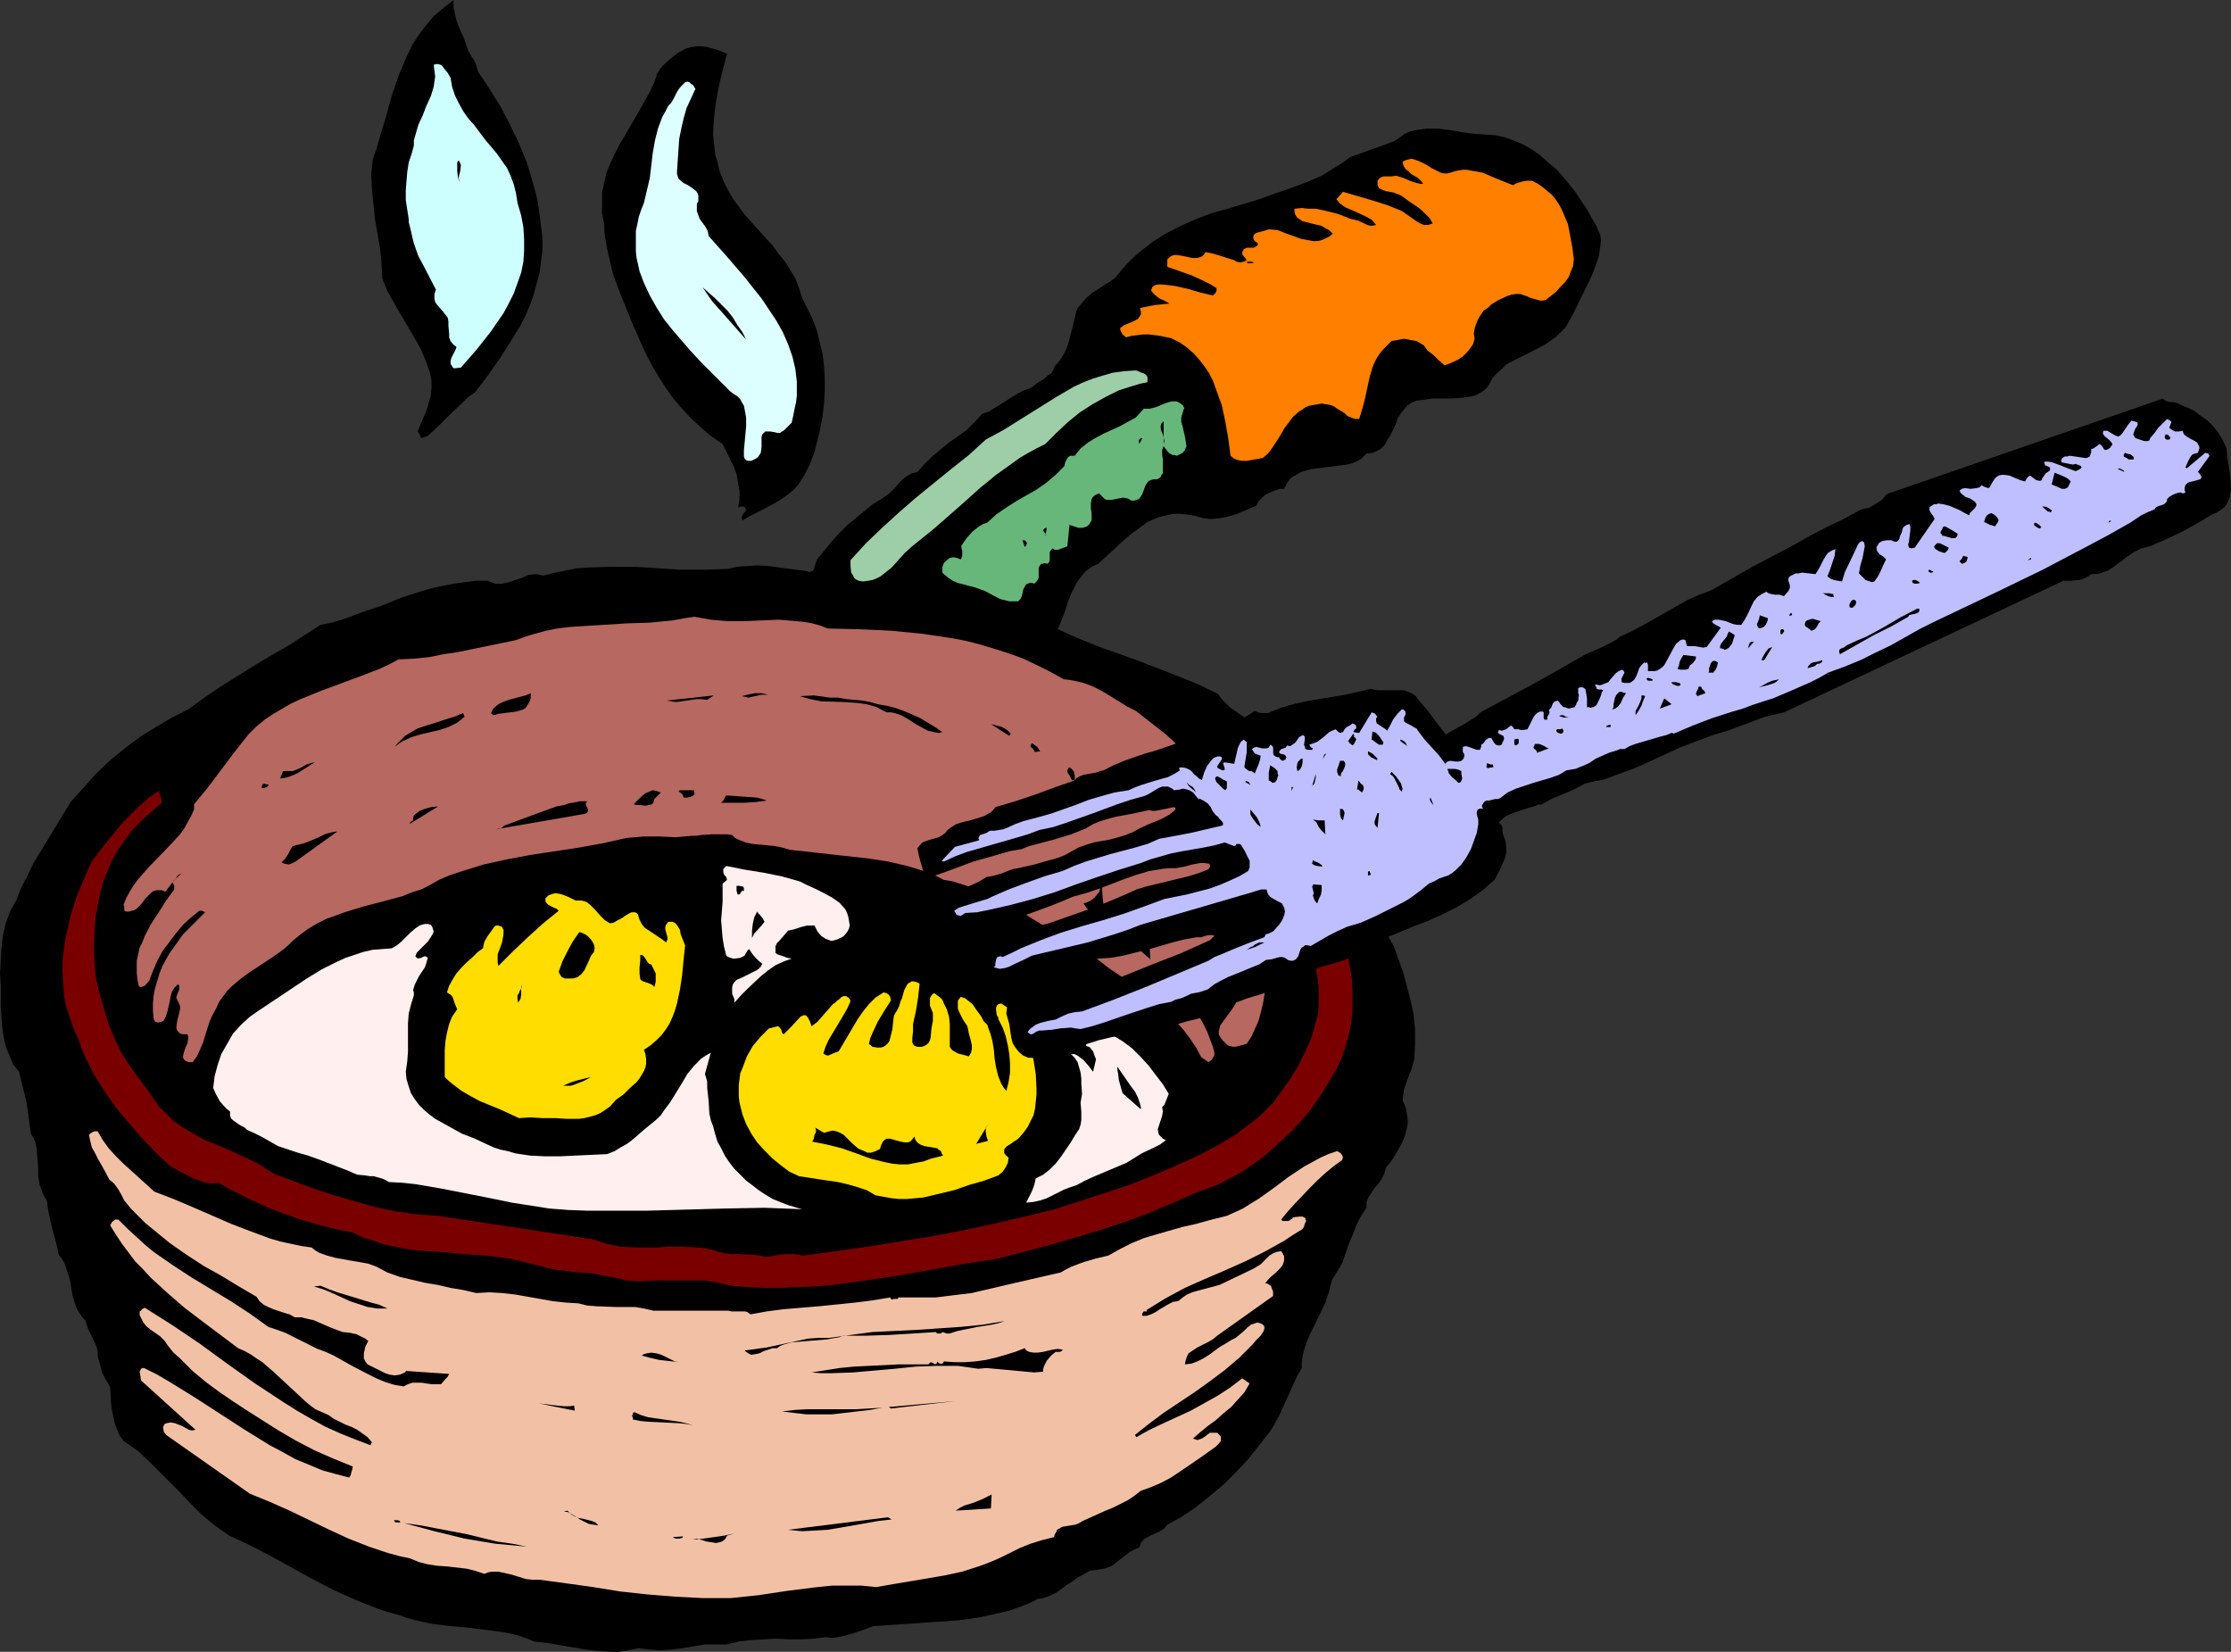 <?xml version="1.0" encoding="UTF-8" standalone="no"?>
<svg
   version="1.0"
   width="129.766mm"
   height="96.067mm"
   id="svg138"
   sodipodi:docname="Sunny Side Up 14.wmf"
   xmlns:inkscape="http://www.inkscape.org/namespaces/inkscape"
   xmlns:sodipodi="http://sodipodi.sourceforge.net/DTD/sodipodi-0.dtd"
   xmlns="http://www.w3.org/2000/svg"
   xmlns:svg="http://www.w3.org/2000/svg">
  <rect width="100%" height="100%" fill="#333333" stroke="none"/>
  <sodipodi:namedview
     id="namedview138"
     pagecolor="#ffffff"
     bordercolor="#000000"
     borderopacity="0.25"
     inkscape:showpageshadow="2"
     inkscape:pageopacity="0.0"
     inkscape:pagecheckerboard="0"
     inkscape:deskcolor="#d1d1d1"
     inkscape:document-units="mm" />
  <defs
     id="defs1">
    <pattern
       id="WMFhbasepattern"
       patternUnits="userSpaceOnUse"
       width="6"
       height="6"
       x="0"
       y="0" />
  </defs>
  <path
     style="fill:#000000;fill-opacity:1;fill-rule:evenodd;stroke:none"
     d="m 81.931,35.065 -0.323,3.232 0.162,3.232 0.323,3.232 0.323,3.232 1.131,6.625 0.323,3.232 0.162,3.393 1.131,2.747 1.454,2.585 2.909,5.009 1.454,2.424 1.454,2.585 1.131,2.585 0.97,2.747 0.323,1.777 v 1.616 l -0.162,1.616 -0.485,1.777 -0.485,1.616 -0.646,1.454 -1.293,3.07 0.323,0.323 0.323,0.808 0.162,0.323 1.454,-0.485 2.586,-2.424 1.293,-1.293 1.293,-1.293 2.586,-2.424 1.131,-1.131 1.454,-0.97 3.07,-4.04 2.909,-4.201 2.747,-4.363 1.293,-2.101 1.131,-2.262 0.97,-2.262 0.808,-2.262 0.646,-2.424 0.646,-2.424 0.323,-2.424 0.323,-2.585 v -2.585 l -0.323,-2.747 -0.323,-2.424 -0.323,-2.424 -0.485,-2.262 -0.646,-2.262 -0.646,-2.262 -0.646,-2.101 -1.778,-4.363 -1.939,-4.04 -2.101,-4.04 -2.424,-3.878 -2.586,-3.878 -0.323,-1.293 -0.485,-1.131 -0.646,-0.97 -0.646,-1.131 -0.97,-2.747 -1.131,-2.585 -0.485,-1.293 -0.323,-1.454 -0.323,-1.454 V 0 L 97.445,1.777 95.344,3.555 93.728,5.494 92.112,7.595 90.819,9.534 89.688,11.796 88.718,14.058 l -0.97,2.262 -1.616,4.686 -1.293,4.686 -1.454,4.848 -0.646,2.262 z"
     id="path1" />
  <path
     style="fill:#000000;fill-opacity:1;fill-rule:evenodd;stroke:none"
     d="m 144.47,16.159 -0.646,1.939 -0.97,2.101 -2.262,4.04 -2.262,3.878 -2.262,3.878 -0.97,1.939 -0.97,2.101 -0.808,1.939 -0.485,2.101 -0.485,2.262 v 2.262 2.262 l 0.485,2.424 v 1.293 l 0.162,1.454 0.485,2.747 0.646,2.747 0.646,2.747 1.939,5.171 2.101,5.171 2.262,5.171 1.131,2.424 1.293,2.424 1.454,2.424 1.454,2.262 1.616,2.262 1.939,2.262 1.939,2.101 2.101,1.939 2.262,1.939 2.586,1.777 1.616,3.232 0.808,1.616 0.646,1.777 0.323,1.777 0.323,1.939 v 1.777 l -0.323,1.939 0.162,-0.162 0.323,-0.162 h 0.646 l 0.323,0.162 0.162,0.162 0.162,0.485 -0.162,0.323 -0.323,0.323 -0.485,0.808 v 0.323 l 0.162,0.485 1.616,-0.97 1.616,-0.808 1.616,-0.808 1.778,-0.97 1.454,-0.808 1.616,-1.131 1.454,-1.131 1.293,-1.454 1.293,-2.101 1.131,-2.262 0.97,-2.585 0.646,-2.585 0.646,-2.585 0.485,-2.747 0.323,-2.747 0.162,-2.747 V 83.218 l -0.162,-2.747 -0.323,-2.747 -0.646,-2.585 -0.646,-2.585 -0.97,-2.585 -1.131,-2.262 -1.131,-2.262 -0.646,-2.101 -0.808,-2.101 -1.131,-1.939 -1.131,-1.777 -1.454,-1.777 -1.293,-1.777 -3.07,-3.393 -3.07,-3.393 -1.293,-1.777 -1.293,-1.777 -1.131,-1.939 -0.97,-1.939 -0.808,-2.101 -0.485,-2.101 -0.485,-1.454 -0.162,-1.616 -0.323,-2.909 0.162,-3.07 0.323,-3.07 0.485,-2.909 0.646,-3.07 1.454,-5.656 -2.101,-0.808 -2.262,-0.646 -1.131,-0.162 h -1.131 l -1.131,0.162 -1.293,0.323 -1.778,0.97 -1.616,1.293 -1.616,1.454 -0.646,0.808 z"
     id="path2" />
  <path
     style="fill:#ceffff;fill-opacity:1;fill-rule:evenodd;stroke:none"
     d="m 95.344,14.22 0.162,1.293 0.162,1.293 -0.162,1.131 -0.162,1.131 -0.646,2.101 -0.97,2.101 -0.808,2.101 -0.97,2.101 -0.646,2.262 -0.323,1.131 v 1.131 l -0.485,1.777 -0.646,1.939 -0.323,2.101 -0.162,1.939 -0.162,2.101 v 2.101 l 0.323,2.101 0.323,2.101 v 0.646 l 0.162,0.646 0.323,1.293 0.323,1.454 0.323,1.293 0.97,2.747 1.293,2.424 2.586,5.009 -0.162,0.485 -0.162,0.485 v 0.97 l 0.162,0.808 0.485,0.646 1.131,1.293 1.131,1.454 0.162,0.808 v 0.97 l 0.162,1.777 v 0.808 l 0.323,0.808 0.485,0.646 0.808,0.646 -0.162,0.485 -0.646,1.293 -0.323,0.646 -0.162,0.646 v 0.646 l 0.323,0.485 0.162,0.323 0.323,0.162 1.454,-0.162 3.394,-3.878 3.07,-3.878 1.454,-2.101 1.454,-2.101 1.131,-2.101 1.131,-2.262 0.808,-2.262 0.808,-2.262 0.485,-2.424 0.162,-2.424 v -2.585 l -0.162,-2.585 -0.485,-2.585 -0.808,-2.747 -0.323,-2.101 -0.485,-1.939 -0.646,-1.777 -0.808,-1.777 -1.131,-1.616 -1.131,-1.616 -2.586,-3.07 -2.424,-3.232 -1.293,-1.454 -1.131,-1.616 -0.97,-1.777 -0.808,-1.616 -0.646,-1.939 -0.323,-1.939 -0.646,-1.131 -0.808,-0.97 -0.485,-0.646 -0.323,-0.162 -0.646,-0.162 z"
     id="path3" />
  <path
     style="fill:#ddffff;fill-opacity:1;fill-rule:evenodd;stroke:none"
     d="m 146.894,23.269 -0.646,1.293 -0.646,1.131 -0.485,1.293 -0.485,1.293 -0.646,2.585 -0.485,2.747 -0.646,5.494 -0.646,2.747 -0.646,2.747 -0.646,1.616 -0.485,1.454 -0.323,1.616 -0.323,1.454 v 1.616 1.454 1.454 l 0.162,1.454 0.646,2.909 0.97,2.585 1.293,2.747 1.454,2.585 1.616,2.585 1.939,2.424 1.939,2.262 2.101,2.424 2.101,2.262 2.262,2.262 4.202,4.201 0.808,0.646 0.808,0.485 0.646,0.646 0.323,0.646 0.485,0.808 0.162,0.808 0.323,1.777 v 1.939 l -0.162,1.777 -0.162,1.777 -0.162,1.616 v 0.97 0.485 l 0.162,0.485 0.323,0.323 0.485,0.162 h 0.485 l 0.485,-0.162 0.646,-0.323 0.485,-0.323 0.323,-0.485 0.323,-0.485 0.162,-1.293 v -1.293 -0.97 l 0.162,-0.485 0.323,-0.323 0.323,-0.323 h 0.485 0.646 l 0.97,0.162 0.646,0.162 h 0.485 l 0.485,-0.323 0.485,-0.323 0.808,-0.808 0.808,-0.808 0.323,-1.454 0.323,-1.616 0.323,-1.454 0.162,-1.454 v -1.616 -1.454 l -0.323,-2.747 -0.646,-2.747 -0.97,-2.747 -1.131,-2.585 -1.454,-2.585 -1.616,-2.424 -1.616,-2.424 -1.939,-2.424 -1.778,-2.262 -4.04,-4.686 -3.878,-4.363 -0.162,-0.97 -0.485,-0.97 -1.293,-1.777 -0.323,-0.808 -0.323,-0.97 v -1.131 -0.485 l 0.323,-0.485 v -0.808 -0.485 l -0.162,-0.485 -0.323,-0.485 -0.808,-0.646 -0.97,-0.646 -0.97,-0.485 -0.808,-0.646 -0.323,-0.323 -0.162,-0.485 -0.162,-0.485 v -0.646 l 0.162,-2.424 0.162,-2.424 0.162,-2.262 0.485,-2.424 0.485,-2.101 0.646,-2.262 0.97,-2.101 0.97,-2.101 -0.485,-0.808 -0.485,-0.323 -0.323,-0.323 -0.485,-0.162 -0.485,0.162 -0.323,0.323 -0.323,0.323 -0.485,0.485 -0.646,0.97 -0.646,1.293 -0.646,1.131 -0.323,0.323 z"
     id="path4" />
  <path
     style="fill:#000000;fill-opacity:1;fill-rule:evenodd;stroke:none"
     d="m 101.161,40.074 -0.323,-0.646 v -0.485 l 0.162,-0.646 0.162,-0.646 0.162,-1.293 -0.162,-0.485 -0.323,-0.646 -0.323,0.485 v 0.485 1.454 l 0.162,1.293 0.162,0.646 z"
     id="path5" />
  <path
     style="fill:#000000;fill-opacity:1;fill-rule:evenodd;stroke:none"
     d="m 296.697,34.58 -1.454,1.131 -1.616,0.97 -3.07,1.939 -3.394,1.454 -3.394,1.293 -3.394,1.131 -3.555,1.293 -6.949,2.101 -3.555,0.97 -3.394,1.293 -3.232,1.454 -3.232,1.616 -3.07,1.939 -1.454,1.131 -1.454,1.131 -1.454,1.293 -1.293,1.293 -1.293,1.454 -1.293,1.616 -1.131,0.808 -1.293,0.808 -2.747,1.777 -1.131,0.97 -0.97,1.131 -0.97,1.131 -0.323,0.808 -0.162,0.808 -1.454,5.817 -0.485,1.454 -0.646,1.293 -0.808,1.293 -1.131,1.293 -0.323,0.808 -0.485,0.808 -0.808,0.485 -0.646,0.646 -1.616,0.97 -0.808,0.646 -0.646,0.485 -1.454,0.485 -1.293,0.646 -2.586,1.616 -2.586,1.616 -1.293,0.808 -1.454,0.485 -1.616,1.777 -1.778,1.777 -3.878,2.747 -1.778,1.454 -1.939,1.616 -1.616,1.616 -1.616,1.777 -0.646,0.162 -0.646,0.162 -1.131,0.646 -0.808,0.646 -0.808,0.808 -0.808,0.97 -0.97,0.97 -0.97,0.808 -0.97,0.646 -2.101,1.293 -1.778,1.454 -1.939,1.616 -1.778,1.454 -1.778,1.777 -1.616,1.777 -1.454,1.777 -1.616,1.939 -0.323,0.485 -0.323,0.97 -0.162,0.646 -0.162,0.485 -0.323,0.323 -0.485,0.162 h -0.323 l -0.323,-0.162 -8.565,-1.131 -2.262,-0.162 -2.262,0.162 -2.262,0.162 -2.262,0.485 -5.01,0.162 h -5.171 l -10.181,-0.646 h -5.01 l -5.01,0.162 -2.586,0.162 -2.424,0.485 -2.424,0.485 -2.586,0.646 -0.808,-0.162 -0.808,-0.162 -1.616,0.162 -1.454,0.646 -1.454,0.485 -1.454,0.485 -1.454,0.323 h -0.808 -0.808 l -0.808,-0.323 -0.808,-0.323 h -2.586 l -2.424,0.323 -2.424,0.323 -2.424,0.485 -2.262,0.485 -2.262,0.646 -4.525,1.454 -4.363,1.777 -4.363,1.454 -4.363,1.616 -2.262,0.646 -2.424,0.485 -7.272,4.686 -3.717,2.101 -3.717,2.262 -7.272,4.524 -3.555,2.424 -3.555,2.585 -3.555,1.777 -3.555,2.101 -3.394,2.101 -3.232,2.424 -3.394,2.747 -3.07,2.909 -2.747,3.07 -2.909,3.232 -3.232,5.332 -3.232,5.332 -1.616,2.585 -1.293,2.747 -1.454,2.747 -1.131,2.909 -0.646,1.131 -0.646,1.131 -0.485,1.293 -0.485,1.293 -0.646,2.747 -0.323,2.747 -0.162,2.747 L 0,213.943 l 0.162,2.747 v 2.585 2.101 l 0.162,2.262 0.162,2.101 0.323,2.262 0.485,2.101 0.808,1.939 0.808,1.939 1.293,1.616 0.808,3.393 0.808,3.232 0.485,3.393 0.485,3.555 0.485,0.808 0.485,0.97 0.323,1.777 0.162,1.939 0.162,1.939 v 1.939 l 0.323,1.939 0.323,0.808 0.323,0.97 0.485,0.97 0.485,0.808 0.162,1.454 0.323,1.616 0.646,2.909 0.808,2.909 0.646,2.909 0.646,0.808 0.485,0.808 0.323,0.808 0.323,0.97 0.646,1.939 0.323,1.939 0.323,1.939 0.646,1.939 0.323,0.808 0.485,0.808 0.646,0.97 0.646,0.646 0.323,0.97 0.323,0.97 0.97,1.939 0.808,1.777 0.323,1.131 v 1.131 l 0.485,1.777 0.485,1.777 0.808,1.616 0.97,1.616 0.162,3.232 0.162,1.616 0.323,1.454 0.323,1.616 0.485,1.293 0.646,1.454 0.808,1.131 1.616,1.131 1.616,1.131 2.909,2.747 2.747,2.747 2.747,2.747 2.747,2.909 2.747,2.747 2.909,2.424 1.616,1.131 1.616,1.131 4.525,2.101 4.686,2.424 9.05,5.009 4.686,2.424 4.686,2.101 4.848,1.939 2.424,0.808 2.424,0.646 1.778,0.646 1.778,0.485 3.717,0.808 3.878,0.485 3.878,0.323 3.717,0.485 3.878,0.485 1.778,0.323 1.939,0.485 1.778,0.646 1.616,0.646 2.909,0.323 2.747,0.485 2.909,0.485 2.747,0.485 2.747,0.323 2.909,0.162 h 1.293 l 1.616,-0.162 1.454,-0.323 1.616,-0.323 1.131,0.162 1.293,0.162 2.262,0.162 2.424,-0.162 2.586,-0.323 4.848,-0.808 h 2.262 2.424 l 2.747,-0.646 2.747,-0.323 2.747,-0.162 2.747,-0.162 2.747,0.162 h 2.909 l 2.747,-0.162 2.586,-0.323 1.293,0.162 1.293,-0.162 1.454,-0.323 1.293,-0.323 2.424,-0.808 2.586,-0.97 4.848,-0.323 4.848,-0.323 4.686,-0.323 4.525,-0.323 4.525,-0.646 4.363,-0.97 2.101,-0.485 2.262,-0.808 2.101,-0.808 1.939,-0.97 1.131,-0.162 0.97,-0.323 1.778,-0.808 1.616,-1.131 0.808,-0.646 0.808,-0.485 1.616,-1.131 1.778,-0.97 0.808,-0.485 0.97,-0.162 1.131,-0.162 0.97,-0.162 1.131,-0.323 0.97,-0.485 3.717,-2.909 0.97,-0.485 1.131,-0.485 0.162,-0.485 0.162,-0.485 0.646,-0.808 0.808,-0.485 0.97,-0.485 1.778,-0.808 0.97,-0.646 0.646,-0.808 3.232,-1.777 3.07,-2.101 3.07,-2.424 3.07,-2.585 2.747,-2.747 2.586,-2.747 2.424,-3.07 2.424,-3.07 0.97,-1.616 0.97,-1.777 1.616,-3.555 1.616,-3.555 0.808,-1.777 0.97,-1.616 v -1.293 l 0.162,-1.293 0.323,-1.293 0.323,-1.131 0.97,-2.424 1.131,-2.262 2.262,-4.686 0.808,-2.424 0.323,-1.293 0.323,-1.293 1.131,-1.777 1.131,-1.939 1.454,-4.201 0.808,-1.939 0.808,-2.101 0.97,-1.939 1.293,-1.939 v -0.646 -0.646 l 0.485,-1.131 0.646,-0.97 0.646,-0.97 0.97,-1.131 0.646,-0.97 0.485,-0.97 0.162,-0.646 0.162,-0.646 1.293,-1.616 1.131,-1.777 0.97,-1.777 0.808,-1.777 0.485,-1.939 0.162,-0.97 v -0.97 l -0.162,-0.97 -0.162,-1.131 -0.323,-0.97 -0.485,-0.97 0.162,-1.293 0.162,-1.131 0.808,-2.262 0.323,-0.97 0.485,-1.131 0.646,-2.262 0.162,-3.393 v -3.232 l -0.323,-3.232 -0.646,-3.07 -0.808,-3.07 -0.808,-3.07 -2.101,-5.817 -1.293,-2.262 -1.293,-2.262 0.323,-1.454 v -1.454 l -0.162,-1.293 -0.162,-1.293 -0.485,-1.293 -0.485,-1.131 -1.131,-2.101 -1.293,-2.262 -1.293,-2.101 -0.485,-1.131 -0.485,-1.293 -0.162,-1.131 -0.323,-1.454 -1.293,-2.424 -1.454,-2.424 -1.616,-2.424 -1.778,-2.424 -1.939,-2.262 -2.101,-1.939 -1.131,-0.97 -1.293,-0.808 -1.293,-0.97 -1.293,-0.646 -0.485,-1.293 -0.646,-1.293 -0.808,-0.97 -0.808,-0.97 -0.808,-0.97 -0.97,-0.646 -2.101,-1.454 -2.262,-1.454 -2.101,-1.454 -1.131,-0.808 -0.97,-0.97 -0.808,-0.808 -0.808,-1.131 -4.363,-2.101 -4.363,-1.777 -8.726,-3.393 -2.262,-0.808 -2.262,-0.808 -4.525,-1.616 -4.363,-1.777 -4.363,-1.939 0.808,-1.939 0.808,-2.101 0.646,-2.101 0.808,-1.939 0.97,-1.939 0.646,-0.97 0.646,-0.808 0.646,-0.808 0.808,-0.646 0.97,-0.646 1.131,-0.485 2.262,-2.101 1.293,-1.131 1.131,-1.131 2.424,-2.101 2.424,-1.777 1.293,-0.97 1.454,-0.646 1.293,-0.485 1.454,-0.323 1.454,-0.323 h 1.616 l 1.616,0.162 1.778,0.323 1.616,0.485 1.778,0.162 1.778,-0.162 1.616,-0.323 1.778,-0.485 1.616,-0.646 3.07,-1.293 0.485,-0.97 0.646,-0.646 0.646,-0.646 0.808,-0.485 0.808,-0.323 0.808,-0.323 0.97,-0.323 h 0.97 l 0.646,-1.293 0.808,-1.131 1.131,-0.646 1.131,-0.646 1.131,-0.323 1.131,-0.323 2.586,-0.323 2.586,-0.323 2.586,-0.323 1.293,-0.323 1.131,-0.485 0.97,-0.646 0.97,-0.97 1.293,-0.162 1.131,-0.485 0.808,-0.485 0.808,-0.808 0.485,-0.97 0.646,-0.97 0.97,-1.939 0.808,-2.101 0.646,-0.97 0.646,-0.808 0.646,-0.808 0.97,-0.646 1.131,-0.485 1.454,-0.162 2.101,-0.323 h 2.101 2.262 l 2.262,-0.162 0.97,-0.162 1.131,-0.162 0.97,-0.323 0.808,-0.485 0.808,-0.485 0.646,-0.646 0.646,-0.97 0.485,-0.97 0.97,-1.131 1.131,-0.97 0.97,-0.97 1.131,-0.646 2.586,-1.293 2.586,-1.293 2.424,-1.293 1.131,-0.808 1.131,-0.808 1.131,-1.131 0.97,-0.97 0.808,-1.454 0.808,-1.454 4.04,-8.241 0.808,-2.101 0.808,-2.262 0.323,-2.262 0.162,-1.293 -0.162,-1.131 -0.808,-1.939 -1.131,-1.939 -0.97,-1.777 -1.293,-1.939 -1.293,-1.939 -1.293,-1.616 -1.454,-1.777 -1.454,-1.616 -1.778,-1.454 -1.616,-1.454 -1.778,-1.293 -1.939,-1.131 -1.939,-0.808 -2.101,-0.808 -2.101,-0.485 -2.262,-0.162 -2.424,-0.162 -2.586,-0.323 -2.747,-0.485 -2.586,-0.323 h -2.747 l -1.131,0.162 -1.293,0.162 -1.131,0.323 -1.131,0.485 -1.131,0.808 -1.131,0.808 z"
     id="path6" />
  <path
     style="fill:#ff7f00;fill-opacity:1;fill-rule:evenodd;stroke:none"
     d="m 308.332,35.549 0.162,0.808 0.485,0.808 0.646,0.485 0.646,0.646 1.454,0.808 0.646,0.646 0.485,0.646 h -0.646 l -0.808,-0.162 -1.454,-0.485 -1.454,-0.646 -1.616,-0.485 -0.97,0.162 h -1.778 l -0.485,0.162 -0.485,0.323 -0.323,0.485 v 0.485 0.485 l 0.162,0.323 0.162,0.323 0.646,0.323 0.808,0.323 0.97,0.162 0.808,0.162 0.808,0.323 0.808,0.323 1.778,1.293 0.97,0.646 0.97,0.646 0.97,0.808 0.808,0.808 0.808,0.808 0.646,1.131 -0.97,0.323 h -0.97 l -0.808,-0.323 -0.808,-0.485 -1.616,-1.131 -1.616,-1.131 -3.232,-1.293 -3.07,-0.97 -6.626,-1.939 -1.454,1.616 0.808,0.97 1.131,0.808 1.131,0.485 1.131,0.485 2.424,1.131 1.131,0.646 0.97,1.131 -0.646,0.162 h -0.646 l -0.646,-0.162 -0.646,-0.323 -1.454,-0.646 -0.646,-0.162 -0.808,-0.162 -2.909,-1.131 -3.232,-0.808 -1.616,-0.323 h -1.616 l -1.454,-0.162 -1.616,0.162 v 0.646 l 0.162,0.646 0.323,0.485 0.323,0.323 0.485,0.323 0.485,0.323 1.293,0.323 1.293,0.323 1.454,0.323 1.131,0.646 0.646,0.323 0.485,0.485 0.323,0.323 -0.808,0.646 -0.97,0.485 -0.808,0.323 -0.808,0.162 h -0.97 l -0.808,-0.162 -1.778,-0.323 -1.778,-0.646 -1.778,-0.646 -1.616,-0.646 -1.939,-0.162 -0.485,0.162 -0.485,0.162 -1.293,0.323 -0.485,0.162 -0.485,0.323 -0.162,0.485 v 0.323 l 0.162,0.485 0.323,0.323 0.323,0.162 0.162,0.162 v 0.485 l -0.323,0.162 -0.485,0.323 h -0.97 -0.485 l -0.485,0.162 -0.323,0.162 -0.323,0.646 v 0.485 l 0.323,0.485 0.323,0.323 0.323,0.485 -0.646,0.323 -0.808,0.162 -0.808,-0.162 -0.485,-0.323 -3.07,-0.97 -1.616,-0.485 -1.616,-0.323 -0.323,0.485 -0.485,0.485 -0.485,0.162 -0.485,0.162 h -1.131 l -2.262,-0.485 -1.131,-0.162 h -0.646 l -0.485,0.162 -0.485,0.323 -0.485,0.485 v 1.616 l 2.747,0.97 2.747,0.97 2.747,1.293 1.293,0.646 1.293,0.808 v 0.485 l -0.162,0.485 -0.323,0.323 -0.323,0.323 -2.747,-0.646 -2.747,-0.808 -2.909,-0.646 -1.293,-0.162 -1.616,-0.162 h -0.646 l -0.808,0.162 -0.485,0.323 -0.162,0.323 -0.162,0.485 0.323,0.485 0.485,0.485 0.97,0.808 1.131,0.485 1.131,0.646 -3.232,0.323 -1.616,0.323 -1.616,0.323 0.162,0.808 v 0.646 l -0.323,0.485 -0.323,0.485 -0.97,0.485 -1.131,0.485 -1.131,0.485 -0.323,0.323 -0.323,0.162 v 0.485 l 0.162,0.323 0.323,0.646 0.808,0.646 1.131,-0.323 1.293,-0.162 1.293,-0.162 h 1.293 l 2.424,0.323 2.424,0.485 1.939,0.97 1.616,1.131 1.454,1.293 1.293,1.454 1.131,1.454 0.97,1.454 0.808,1.616 0.646,1.777 0.646,1.777 0.646,1.777 0.808,3.717 0.646,3.717 0.485,3.717 0.808,0.646 0.808,0.323 0.97,0.162 h 0.97 l 1.778,-0.323 0.97,-0.162 0.808,-0.162 1.131,-0.97 0.97,-1.293 1.778,-2.747 0.808,-1.454 0.97,-1.293 0.97,-1.293 1.293,-1.131 0.808,-0.485 0.646,-0.485 0.808,-0.323 0.97,-0.162 0.97,-0.162 0.808,-0.162 0.97,0.162 0.97,0.162 0.808,0.323 0.646,0.485 1.616,0.97 0.646,0.646 0.808,0.323 0.808,0.323 h 0.97 l 0.646,-2.101 0.646,-2.424 0.485,-2.262 0.485,-2.262 0.646,-2.262 0.485,-1.131 0.485,-0.97 0.646,-0.97 0.808,-0.97 0.808,-0.808 0.97,-0.97 0.97,-0.162 0.808,-0.162 0.97,-0.162 0.97,0.162 0.808,0.162 0.97,0.162 0.808,0.485 0.808,0.485 0.808,1.131 1.293,0.97 0.646,0.646 0.485,0.485 1.293,1.131 0.97,-0.323 1.131,-0.485 0.97,-0.485 0.97,-0.646 0.808,-0.808 0.808,-0.97 0.646,-0.97 0.323,-1.131 -0.162,-1.131 0.162,-1.131 0.323,-0.97 0.485,-1.131 0.485,-0.808 0.646,-0.97 0.97,-0.646 0.808,-0.808 1.616,-0.97 1.778,-0.808 0.97,-0.323 0.97,-0.162 h 0.97 l 0.97,0.323 0.485,0.162 0.646,0.323 1.131,0.323 1.131,0.323 h 0.646 l 0.646,-0.162 2.262,-1.777 0.97,-1.131 0.97,-0.97 0.808,-1.131 0.485,-1.293 0.485,-1.131 0.162,-1.454 -0.323,-2.585 -0.485,-2.585 -0.485,-2.585 -0.97,-2.262 -0.485,-1.131 -0.646,-1.131 -0.646,-0.97 -0.808,-0.97 -0.97,-0.808 -0.97,-0.808 -1.131,-0.808 -1.293,-0.646 h -1.131 l -0.97,0.162 -1.131,0.323 -0.97,0.485 -1.616,-0.646 -1.616,-0.646 -3.394,-1.454 -1.778,-0.323 -1.778,-0.323 h -0.808 l -0.97,0.162 -0.808,0.162 -0.97,0.323 -0.646,0.162 h -0.808 l -0.646,-0.162 -0.646,-0.323 -1.293,-0.646 -1.293,-0.808 -1.293,-0.646 -1.293,-0.485 -0.646,-0.162 -0.646,0.162 -0.646,0.162 z"
     id="path7" />
  <path
     style="fill:#000000;fill-opacity:1;fill-rule:evenodd;stroke:none"
     d="m 154.489,63.181 0.97,1.454 1.131,1.616 2.586,2.909 2.424,2.747 2.424,2.747 -0.808,-1.616 -1.131,-1.616 -0.97,-1.616 -1.131,-1.454 -2.747,-2.747 z"
     id="path8" />
  <path
     style="fill:#000000;fill-opacity:1;fill-rule:evenodd;stroke:none"
     d="m 274.073,57.525 0.162,0.323 h 0.162 0.323 0.485 0.323 v -0.162 l -0.323,-0.162 h -0.323 -0.485 z"
     id="path9" />
  <path
     style="fill:#9ecea8;fill-opacity:1;fill-rule:evenodd;stroke:none"
     d="m 216.705,96.63 -3.717,3.393 -3.878,3.07 -7.757,6.302 -3.717,3.232 -3.717,3.393 -3.555,3.393 -3.394,3.717 v 1.454 l 0.162,1.293 0.323,0.485 0.323,0.646 0.323,0.323 0.646,0.323 0.97,0.162 1.131,-0.162 0.97,-0.162 0.808,-0.323 0.97,-0.485 0.808,-0.646 1.616,-1.293 1.454,-1.616 1.454,-1.616 1.616,-1.454 1.616,-1.293 3.394,-2.747 6.626,-5.817 3.232,-2.909 3.555,-2.909 3.394,-2.424 1.778,-1.293 1.939,-1.131 1.778,-0.97 1.939,-0.97 2.424,-2.424 2.586,-2.424 2.586,-2.101 2.747,-1.777 2.909,-1.616 2.909,-1.454 3.07,-0.97 1.616,-0.485 1.616,-0.323 v -0.646 -0.485 l -0.323,-0.485 -0.485,-0.323 -0.485,-0.162 -1.131,-0.485 h -0.323 l -2.424,0.162 -2.424,0.323 -2.262,0.646 -2.101,0.646 -2.101,0.808 -2.101,0.97 -3.878,2.262 -3.878,2.424 -3.878,2.424 -3.878,2.424 z"
     id="path10" />
  <path
     style="fill:#68b77a;fill-opacity:1;fill-rule:evenodd;stroke:none"
     d="m 249.672,91.782 -1.778,0.97 -1.778,0.97 -3.555,1.616 -1.778,0.97 -1.616,0.97 -1.616,1.293 -0.646,0.808 -0.646,0.808 h -0.485 -0.485 l -0.323,0.162 -0.323,0.323 -0.485,0.97 -0.162,0.808 -0.97,0.97 -0.97,0.97 -2.101,1.777 -2.101,1.454 -2.262,1.293 -2.262,1.293 -2.262,1.454 -2.101,1.454 -1.939,1.777 -0.97,0.323 -0.808,0.485 -1.454,1.131 -1.293,1.454 -1.131,1.616 v 0.646 l 0.162,0.485 v 0.485 0.646 l -0.162,0.485 -0.162,0.323 -0.808,-0.323 -0.808,-0.162 -0.808,0.162 -0.646,0.485 -0.646,0.646 -0.323,0.808 v 0.808 0.485 l 0.323,0.323 0.97,0.808 0.97,0.646 1.131,0.485 1.293,0.323 1.131,0.323 1.293,0.323 2.262,0.808 1.778,0.97 1.616,0.808 1.939,0.485 h 0.97 0.97 l 0.485,-0.485 0.323,-0.646 0.162,-0.646 0.162,-0.808 0.323,-0.646 0.323,-0.485 0.323,-0.162 0.485,-0.162 h 0.485 l 0.485,0.162 0.323,-0.323 0.323,-0.323 0.323,-0.646 v -0.646 -0.97 -0.646 l 0.323,-0.485 0.162,-0.323 h 0.323 l 0.485,-0.162 0.646,0.162 0.323,-0.323 0.162,-0.485 v -1.777 l 0.323,-0.485 0.323,-0.323 0.485,0.323 h 0.485 l 0.646,-0.162 0.808,-0.323 0.808,-0.323 0.485,-4.686 0.97,0.323 0.97,0.323 h 0.97 l 0.485,-0.162 0.485,-0.162 0.485,-0.485 0.162,-0.323 0.323,-0.485 v -0.485 -1.131 l -0.162,-0.97 v -1.131 l 0.162,-0.97 0.162,-0.323 0.485,-0.485 0.323,-0.162 0.646,-0.323 0.485,0.485 0.485,0.485 0.323,0.323 0.485,0.162 h 0.97 l 0.808,-0.162 0.808,-0.162 0.97,-0.162 0.97,0.162 0.323,0.162 0.485,0.323 h 0.646 l 0.485,-0.162 0.485,-0.162 0.323,-0.323 0.485,-0.808 0.646,-1.777 0.485,-0.808 0.323,-0.323 0.485,-0.162 0.485,-0.162 h 0.808 l 0.323,-0.162 0.485,-0.323 0.162,-0.485 0.323,-0.323 v -0.97 -0.97 -1.131 l -0.162,-0.97 v -1.131 l 0.323,-0.808 0.485,0.646 0.646,0.808 0.808,0.485 h 0.485 l 0.485,0.162 0.646,-0.323 0.646,-0.323 0.485,-0.646 0.323,-0.808 -0.162,-1.131 -0.162,-0.97 -0.485,-2.101 -0.323,-1.131 v -0.97 l 0.323,-1.131 0.323,-0.97 -0.323,-0.646 -0.485,-0.323 -0.485,-0.323 -0.485,-0.162 h -0.97 l -1.131,0.323 -2.424,0.97 -1.293,0.323 h -1.293 z"
     id="path11" />
  <path
     style="fill:#000000;fill-opacity:1;fill-rule:evenodd;stroke:none"
     d="m 255.813,97.599 v -5.009 l -0.485,0.485 -0.162,0.485 v 0.646 l 0.162,0.646 0.323,0.646 0.162,0.646 0.162,0.808 z"
     id="path12" />
  <path
     style="fill:#000000;fill-opacity:1;fill-rule:evenodd;stroke:none"
     d="m 250.318,96.791 0.162,0.808 0.646,-1.293 h -0.323 l -0.162,0.162 z"
     id="path13" />
  <path
     style="fill:#000000;fill-opacity:1;fill-rule:evenodd;stroke:none"
     d="m 229.31,116.505 0.162,0.323 0.485,0.646 -0.162,0.485 0.323,-1.939 h -0.162 l -0.323,0.162 z"
     id="path14" />
  <path
     style="fill:#000000;fill-opacity:1;fill-rule:evenodd;stroke:none"
     d="m 225.27,120.222 0.323,-0.323 0.162,-0.485 -0.162,-0.323 -0.323,-0.323 h -0.485 z"
     id="path15" />
  <path
     style="fill:#b76860;fill-opacity:1;fill-rule:evenodd;stroke:none"
     d="m 113.281,140.743 -6.302,1.293 -6.302,1.293 -3.232,0.485 -3.232,0.646 -3.232,0.323 -3.394,0.162 -2.101,1.131 -2.101,0.97 -4.202,1.616 -4.363,1.616 -4.363,1.616 -4.363,1.777 -2.101,0.97 -1.939,1.131 -1.939,1.131 -1.939,1.293 -1.939,1.616 -1.616,1.616 -3.07,3.878 -5.818,7.756 -3.07,3.717 v 1.131 l -0.646,1.454 -0.808,1.454 -0.808,1.454 -0.97,1.293 -2.262,2.424 -4.525,4.686 -2.262,2.585 -0.97,1.293 -0.808,1.293 -0.808,1.454 -0.646,1.616 0.162,0.323 v 0.485 0.485 h 0.162 l 0.162,0.162 h 0.808 l 0.485,-0.162 0.646,-0.162 0.485,-0.323 0.97,-0.97 0.485,-0.646 0.323,-0.485 0.97,-0.97 0.485,-0.485 0.485,-0.323 0.646,-0.162 h 0.485 0.646 l 0.808,0.323 1.454,-1.939 h 0.162 l 0.162,0.323 0.162,0.323 v 0.808 l -1.778,2.424 -1.616,2.585 -1.616,2.424 -1.454,2.747 -0.485,1.293 -0.646,1.293 -0.323,1.454 -0.323,1.454 v 1.293 1.454 l 0.162,1.454 0.323,1.454 0.485,0.162 0.323,-0.162 0.485,-0.162 0.97,-1.131 0.808,-2.101 0.97,-2.262 1.131,-2.101 1.454,-1.939 1.454,-1.939 1.616,-1.939 1.778,-1.616 1.778,-1.454 h 0.646 l 0.323,0.162 0.323,0.162 -2.424,2.424 -2.424,2.424 -1.939,2.747 -0.97,1.293 -0.808,1.454 -0.808,1.454 -0.646,1.616 -0.485,1.616 -0.485,1.616 -0.323,1.616 -0.162,1.777 v 1.616 l 0.162,1.777 0.162,0.323 0.162,0.323 0.646,0.162 0.808,-0.162 0.485,-0.323 0.485,-0.97 0.323,-1.131 0.485,-2.101 0.162,-0.97 0.323,-1.131 0.485,-0.808 0.808,-0.808 0.323,0.323 v 0.323 0.485 l -0.162,0.323 -0.323,0.808 -0.162,0.485 v 0.323 l 0.323,0.646 0.323,0.646 0.162,0.485 v 0.646 l -0.323,1.293 -0.323,1.293 -0.162,1.131 v 0.485 l 0.162,0.485 0.323,0.323 0.323,0.323 0.646,0.162 h 0.97 l 0.162,0.485 v 0.485 l -0.162,0.97 -0.485,1.131 -0.323,0.97 -0.162,0.808 v 0.323 l 0.162,0.323 0.323,0.323 0.323,0.162 0.485,0.162 h 0.808 l 0.97,-1.293 0.646,-1.454 0.646,-1.454 0.485,-1.616 0.97,-3.07 0.646,-1.454 0.808,-1.454 0.646,-1.454 0.808,-1.131 0.97,-1.293 0.97,-0.97 2.101,-1.777 2.262,-1.616 4.686,-3.07 2.262,-1.616 1.131,-0.97 0.97,-0.97 1.778,-1.454 1.778,-1.293 1.939,-1.131 1.939,-0.97 4.04,-1.454 4.202,-1.293 4.363,-1.131 4.202,-1.131 1.939,-0.808 2.101,-0.646 1.939,-0.97 1.939,-1.131 2.262,-0.97 2.424,-0.808 2.586,-0.808 2.586,-0.808 5.171,-1.131 5.171,-0.97 5.333,-0.808 5.333,-0.808 5.333,-0.97 5.01,-1.131 1.939,-0.162 1.778,-0.162 h 3.717 l 3.555,0.162 1.616,-0.162 1.778,-0.162 h 0.97 l 1.131,-0.162 2.262,-0.162 h 2.262 1.131 l 1.131,0.162 0.646,0.646 0.646,0.323 1.616,0.646 1.454,0.323 3.394,0.323 1.616,0.162 1.616,0.323 1.616,0.485 8.726,0.97 8.726,0.97 4.202,0.646 4.202,0.97 2.101,0.646 2.101,0.646 1.939,0.808 1.939,0.97 1.939,0.323 3.555,1.131 1.939,0.808 3.555,1.616 3.394,1.939 3.555,1.777 3.394,2.101 3.555,1.777 3.555,1.616 3.717,3.07 3.878,3.07 4.04,2.747 3.878,3.07 3.717,3.07 1.778,1.616 1.778,1.616 1.454,1.616 1.454,1.939 1.293,1.939 1.131,2.101 1.616,1.131 0.646,-0.485 0.323,-0.485 0.323,-0.485 v -0.646 l -0.323,-1.293 -0.485,-1.293 -0.808,-2.101 -0.97,-1.939 -1.131,-1.939 -1.454,-1.777 -1.293,-1.616 -1.616,-1.777 -3.07,-3.393 0.485,-0.323 0.323,-0.323 0.485,-0.162 0.323,-0.162 0.97,0.162 0.808,0.323 0.808,0.485 0.808,0.323 0.97,0.323 0.97,0.162 0.646,0.97 0.485,0.97 0.646,0.808 0.485,0.323 0.646,0.162 0.646,0.162 0.646,-0.162 0.646,-0.162 0.485,-0.323 0.808,-0.646 0.808,-0.97 0.97,0.485 0.646,0.646 0.485,0.808 v 0.485 0.485 0.808 l -0.162,0.646 -0.808,1.293 -0.808,1.131 -0.97,1.293 -0.808,1.131 -0.162,0.646 -0.162,0.646 v 0.646 l 0.323,0.646 0.485,0.646 0.646,0.646 0.485,0.485 0.485,0.162 0.646,0.162 h 0.646 l 1.293,-0.323 1.131,-0.323 0.97,-1.454 0.808,-1.777 0.808,-1.777 0.485,-1.777 0.485,-1.939 0.323,-1.939 0.162,-1.939 0.162,-1.939 -0.162,-1.939 -0.162,-2.101 -0.162,-1.939 -0.323,-1.939 -0.323,-1.939 -0.485,-1.777 -0.646,-1.939 -0.646,-1.616 -0.162,-0.646 -0.485,-0.323 -0.646,-0.162 h -0.646 l -0.323,0.323 -0.162,0.646 -0.162,0.97 v 0.97 l 0.323,0.97 0.162,0.97 0.162,0.97 -0.162,0.97 -0.162,0.485 -0.323,0.485 -1.131,-0.97 -0.97,-1.131 -0.808,-1.293 -0.485,-1.293 -0.485,-1.293 -0.162,-1.454 -0.162,-3.07 -0.162,-6.302 -0.162,-1.454 -0.323,-1.454 -0.323,-1.454 -0.485,-1.293 0.485,-0.485 0.808,1.131 0.808,1.131 1.131,2.424 0.97,2.424 0.646,1.131 0.808,1.131 h 0.485 l 0.485,-0.323 0.323,-0.162 0.323,-0.323 0.162,-0.323 0.162,-0.485 -0.162,-0.485 -0.162,-0.646 -0.646,-2.585 -0.808,-2.424 -0.808,-2.424 -1.131,-2.424 -1.293,-2.424 -1.131,-2.101 -1.616,-2.262 -1.454,-2.101 -1.616,-2.101 -1.778,-2.101 -1.939,-1.939 -1.939,-1.939 -1.939,-1.777 -2.262,-1.777 -4.363,-3.393 -1.939,-0.97 -1.778,-1.131 -3.717,-2.262 -1.939,-0.97 -2.101,-0.808 -2.101,-0.485 -0.97,-0.162 -1.293,-0.162 -2.909,-1.616 -2.909,-1.454 -3.07,-1.454 -3.07,-1.131 -3.07,-0.97 -3.232,-0.97 -3.07,-0.808 -3.394,-0.646 -3.232,-0.485 -3.394,-0.485 -6.626,-0.646 -6.949,-0.323 -6.949,-0.162 -1.616,-0.646 -1.778,-0.485 -1.778,-0.323 -1.778,-0.162 -3.717,-0.323 -3.878,0.162 -3.717,0.162 h -3.717 l -1.939,-0.162 -1.778,-0.162 -1.778,-0.323 -1.778,-0.323 -2.262,0.323 -2.586,0.485 -5.01,0.485 -5.01,0.162 -5.171,0.323 -5.171,0.323 -2.424,0.162 -2.586,0.323 -2.424,0.485 -2.424,0.646 -2.101,0.646 z"
     id="path16" />
  <path
     style="fill:#000000;fill-opacity:1;fill-rule:evenodd;stroke:none"
     d="m 107.949,156.741 0.485,0.485 1.131,-0.323 1.293,-0.162 1.293,-0.162 1.293,-0.162 1.131,-0.323 0.485,-0.162 0.485,-0.323 0.323,-0.485 0.323,-0.485 0.323,-0.646 0.162,-0.646 v -0.97 l -1.131,0.485 -1.293,0.323 -2.424,0.646 -1.293,0.485 -0.97,0.485 -0.97,0.808 -0.323,0.485 z"
     id="path17" />
  <path
     style="fill:#000000;fill-opacity:1;fill-rule:evenodd;stroke:none"
     d="m 163.054,153.024 0.808,0.162 0.646,0.162 1.454,-0.323 1.454,-0.323 h 0.646 0.808 l -1.454,-0.323 h -1.454 l -1.616,0.323 z"
     id="path18" />
  <path
     style="fill:#000000;fill-opacity:1;fill-rule:evenodd;stroke:none"
     d="m 146.571,153.994 0.97,0.162 1.131,0.162 2.262,-0.323 2.262,-0.323 h 0.97 l 1.293,0.162 1.454,-0.97 z"
     id="path19" />
  <path
     style="fill:#000000;fill-opacity:1;fill-rule:evenodd;stroke:none"
     d="m 86.779,164.174 0.808,-0.646 0.97,-0.646 0.808,-0.323 0.97,-0.485 2.101,-0.646 2.101,-0.485 2.101,-0.485 1.939,-0.646 0.97,-0.485 0.97,-0.485 0.808,-0.646 0.808,-0.646 -0.323,-0.808 -1.939,0.808 -2.101,0.646 -1.939,0.646 -2.101,0.646 -1.939,0.646 -1.939,1.131 -0.808,0.485 -0.808,0.808 -0.808,0.808 z"
     id="path20" />
  <path
     style="fill:#000000;fill-opacity:1;fill-rule:evenodd;stroke:none"
     d="m 175.821,153.024 1.131,0.323 1.131,0.323 2.424,0.485 5.01,0.162 2.586,0.162 2.424,0.323 2.262,0.646 1.131,0.646 0.97,0.485 h 0.97 l 0.808,0.162 1.454,0.485 1.454,0.808 1.454,0.97 1.454,0.808 1.454,0.808 0.808,0.162 0.646,0.162 0.97,0.162 0.808,-0.162 -1.616,-1.131 -1.616,-0.97 -1.616,-0.97 -1.778,-0.808 -1.939,-0.808 -1.778,-0.646 -1.939,-0.485 -1.939,-0.323 -1.616,-0.485 -1.778,-0.323 -3.555,-0.323 -1.778,-0.323 h -1.778 l -3.555,-0.485 z"
     id="path21" />
  <path
     style="fill:#000000;fill-opacity:1;fill-rule:evenodd;stroke:none"
     d="m 140.43,155.125 h -1.939 z"
     id="path22" />
  <path
     style="fill:#000000;fill-opacity:1;fill-rule:evenodd;stroke:none"
     d="m 221.877,161.75 0.323,-0.485 -0.808,-0.808 -1.131,-0.646 -1.131,-0.323 -1.293,-0.323 z"
     id="path23" />
  <path
     style="fill:#000000;fill-opacity:1;fill-rule:evenodd;stroke:none"
     d="m 62.216,169.506 -0.646,1.616 1.131,-0.162 1.131,-0.323 0.808,-0.323 0.97,-0.485 1.778,-1.131 1.778,-1.131 -0.808,0.162 -0.97,0.323 -1.454,0.808 -0.808,0.323 -0.808,0.323 h -0.97 z"
     id="path24" />
  <path
     style="fill:#000000;fill-opacity:1;fill-rule:evenodd;stroke:none"
     d="m 57.53,172.9 v 0.323 h 0.485 l 0.485,-0.162 0.323,-0.162 0.162,-0.162 v -0.323 h -0.485 l -0.323,-0.162 -0.485,0.162 v 0.162 z"
     id="path25" />
  <path
     style="fill:#7a0000;fill-opacity:1;fill-rule:evenodd;stroke:none"
     d="m 20.038,189.543 -0.97,2.262 -0.97,2.262 -0.97,2.262 -0.808,2.424 -0.808,2.424 -0.485,2.424 -0.646,2.585 -0.323,2.424 -0.323,2.585 v 2.585 l 0.162,2.585 0.162,2.424 0.485,2.424 0.808,2.424 0.808,2.424 1.131,2.424 0.646,1.939 0.808,1.939 0.97,1.939 0.97,1.939 2.262,3.555 2.424,3.555 2.747,3.232 2.909,3.393 3.07,3.232 3.232,3.07 2.586,1.454 2.586,1.293 1.293,0.485 1.454,0.485 1.293,0.162 1.454,-0.162 3.555,1.939 3.555,1.777 3.555,1.616 3.717,1.454 3.717,1.293 3.878,1.131 3.878,0.97 3.878,0.808 2.262,1.131 2.262,0.646 2.262,0.808 2.424,0.485 2.424,0.485 2.424,0.323 5.01,0.323 5.01,0.485 5.171,0.323 4.848,0.646 2.424,0.485 2.424,0.646 2.586,0.646 2.586,0.646 5.333,0.646 2.747,0.162 2.747,0.485 2.586,0.485 2.424,0.646 3.07,0.162 2.909,-0.162 h 5.818 2.909 2.747 l 2.747,0.485 2.747,0.646 3.717,0.323 3.717,0.162 h 3.717 l 3.717,-0.162 3.717,-0.162 3.717,-0.323 7.272,-0.97 7.434,-1.131 7.272,-1.293 7.272,-1.293 7.272,-1.131 11.15,-2.909 5.494,-1.616 5.494,-1.616 5.333,-1.777 5.333,-1.939 5.333,-2.262 5.171,-2.262 2.586,-0.97 2.586,-0.97 2.424,-1.293 2.424,-1.293 2.424,-1.616 2.262,-1.616 2.262,-1.939 2.101,-1.939 2.101,-1.939 1.939,-2.101 1.939,-2.262 1.616,-2.262 1.616,-2.424 1.454,-2.424 1.454,-2.424 1.131,-2.585 0.808,-2.424 0.646,-2.424 0.485,-2.424 0.323,-2.424 v -2.424 -2.585 l -0.162,-2.585 -0.485,-2.585 -0.323,-2.424 -0.646,-2.585 -0.646,-2.424 -0.646,-2.424 -1.778,-4.848 -1.778,-4.201 -3.878,-6.625 -1.939,-3.232 -2.101,-3.07 -2.424,-3.07 -2.586,-2.909 -2.747,-2.909 -1.454,-1.293 -1.616,-1.454 h -0.646 l -0.646,0.162 -0.485,0.162 -0.323,0.323 -0.162,0.323 0.485,0.97 0.485,1.131 1.293,1.939 1.454,1.939 1.293,1.777 2.424,4.524 1.131,2.262 1.131,2.262 2.262,4.686 1.293,2.101 1.293,2.262 1.454,4.524 1.454,4.363 0.808,2.262 0.485,2.262 0.485,2.424 0.323,2.424 0.323,1.777 0.162,1.939 v 1.777 1.777 l -0.162,1.777 -0.485,1.777 -0.485,1.616 -0.485,1.777 -1.454,3.232 -1.616,3.232 -1.939,3.07 -2.101,2.909 -1.293,1.777 -1.616,1.616 -1.454,1.454 -1.616,1.293 -1.778,1.293 -1.616,1.293 -3.555,2.101 -3.555,1.939 -3.717,1.777 -7.434,3.232 -5.333,2.101 -5.333,1.777 -5.494,1.777 -5.494,1.777 -6.626,1.616 -6.949,1.616 -6.787,1.454 -6.787,1.293 -14.059,2.262 -6.949,0.97 -7.11,0.97 -2.101,-0.323 h -2.101 l -2.101,0.323 -1.939,0.323 -1.454,-0.323 -1.454,-0.162 -3.07,-0.162 h -1.616 l -1.454,-0.162 -1.454,-0.323 -1.454,-0.485 -1.616,-0.323 -1.616,-0.162 -3.232,-0.162 h -3.394 l -1.778,0.162 h -1.616 -3.394 l -3.394,-0.162 -1.454,-0.323 -1.616,-0.323 -1.454,-0.485 -1.454,-0.485 -34.098,-5.171 -2.424,-0.162 -2.262,-0.162 -4.686,-0.646 -4.525,-0.97 -4.525,-1.293 -4.525,-1.293 -4.363,-1.454 -8.726,-3.232 -1.778,-1.131 -1.778,-1.131 -3.717,-1.777 -3.878,-1.777 -4.04,-1.616 -1.778,-0.97 -1.939,-1.131 -1.616,-0.97 -1.778,-1.293 -1.454,-1.454 -1.454,-1.454 -1.293,-1.777 -1.293,-1.939 -2.101,-2.747 -1.939,-2.747 -1.778,-2.747 -1.454,-3.07 -1.293,-3.07 -0.97,-3.232 -0.97,-3.232 -0.808,-3.393 -0.323,-2.747 -0.162,-2.909 v -2.747 l 0.162,-2.747 0.162,-2.585 0.485,-2.585 0.485,-2.585 0.646,-2.424 0.97,-2.424 0.97,-2.424 1.293,-2.262 1.454,-2.101 1.616,-2.262 1.939,-1.939 2.101,-1.939 2.262,-1.939 0.323,-0.323 v -0.485 l -0.162,-0.646 -0.323,-0.808 -0.162,-0.323 0.162,-0.485 -2.262,1.616 -2.101,1.777 -1.939,1.939 -1.939,1.939 -3.555,4.363 -1.616,2.101 z"
     id="path26" />
  <path
     style="fill:#000000;fill-opacity:1;fill-rule:evenodd;stroke:none"
     d="m 227.533,165.305 1.131,-0.162 -0.323,-0.485 -0.323,-0.485 -0.485,-0.323 -0.646,-0.485 -0.162,0.162 -0.162,0.323 v 0.162 l 0.162,0.323 0.323,0.162 0.162,0.323 z"
     id="path27" />
  <path
     style="fill:#000000;fill-opacity:1;fill-rule:evenodd;stroke:none"
     d="m 235.613,171.445 h 0.646 v -0.97 l -0.162,-0.808 -0.485,-0.646 -0.162,-0.162 -0.485,-0.162 -0.162,0.323 -0.162,0.323 v 0.323 l 0.162,0.323 0.323,0.485 0.162,0.323 z"
     id="path28" />
  <path
     style="fill:#000000;fill-opacity:1;fill-rule:evenodd;stroke:none"
     d="m 149.157,173.869 0.323,0.323 0.485,0.323 0.162,0.323 0.162,0.485 h 0.808 l 0.646,-0.162 0.485,-0.162 0.323,-0.323 0.162,-0.162 -0.162,-0.808 h -0.808 -0.97 -0.808 -0.485 z"
     id="path29" />
  <path
     style="fill:#000000;fill-opacity:1;fill-rule:evenodd;stroke:none"
     d="m 139.299,176.778 0.485,0.162 h 0.646 l 1.454,0.162 0.808,-0.162 0.646,-0.162 0.323,-0.485 0.162,-0.323 v -0.323 l 1.454,-1.454 -0.97,-0.323 -0.808,-0.162 -0.808,0.323 -0.808,0.323 -1.293,1.131 z"
     id="path30" />
  <path
     style="fill:#000000;fill-opacity:1;fill-rule:evenodd;stroke:none"
     d="m 90.819,179.848 v 0.485 l -0.323,0.162 -0.323,0.323 -0.162,0.323 6.302,-3.878 -1.616,0.162 -1.616,0.485 -0.808,0.323 -0.646,0.485 -0.646,0.485 z"
     id="path31" />
  <path
     style="fill:#000000;fill-opacity:1;fill-rule:evenodd;stroke:none"
     d="m 110.857,181.464 -0.323,0.323 -0.485,0.323 -0.485,0.162 h -0.485 l 19.554,-3.393 0.323,-0.162 0.162,-0.162 0.162,-0.323 v -0.323 l -0.162,-0.323 -0.323,-0.646 v -0.485 l 0.323,-0.323 h -0.808 -0.808 l -1.616,0.323 -0.97,0.162 -0.808,0.323 -1.778,0.323 z"
     id="path32" />
  <path
     style="fill:#000000;fill-opacity:1;fill-rule:evenodd;stroke:none"
     d="m 158.529,176.455 h 2.586 2.586 l 2.424,-0.162 1.293,-0.162 1.131,-0.162 -0.97,-0.323 -1.131,-0.323 -2.262,-0.162 -4.525,-0.323 -0.323,0.485 -0.162,0.323 -0.162,0.323 z"
     id="path33" />
  <path
     style="fill:#000000;fill-opacity:1;fill-rule:evenodd;stroke:none"
     d="m 242.077,177.586 h 0.808 l 0.323,-1.293 -0.162,-1.293 v -0.485 l -0.323,-0.646 -0.323,-0.485 -0.485,-0.485 -0.162,0.485 -0.162,0.485 v 1.293 1.293 z"
     id="path34" />
  <path
     style="fill:#000000;fill-opacity:1;fill-rule:evenodd;stroke:none"
     d="m 252.257,172.738 v 0.485 0.646 l 0.162,0.485 0.162,0.485 0.646,0.808 0.808,0.485 -0.162,-1.131 v -1.131 l -0.162,-0.485 -0.162,-0.323 -0.646,-0.323 z"
     id="path35" />
  <path
     style="fill:#000000;fill-opacity:1;fill-rule:evenodd;stroke:none"
     d="m 64.317,185.988 -0.485,0.808 -0.485,0.97 -0.646,0.97 -0.808,0.808 0.646,0.323 0.97,0.162 0.808,-0.323 0.646,-0.323 9.211,-6.625 -1.131,0.162 -1.293,0.323 -2.424,1.131 -2.424,0.97 -1.293,0.323 z"
     id="path36" />
  <path
     style="fill:#000000;fill-opacity:1;fill-rule:evenodd;stroke:none"
     d="m 258.237,175.97 0.162,0.808 v 0.97 0.808 l 0.162,0.485 0.323,0.323 0.808,-0.323 0.485,-0.162 h 0.646 l 0.646,0.646 0.485,0.808 0.485,0.808 0.162,0.97 0.323,1.939 0.323,0.97 0.162,0.97 0.162,-0.323 0.162,-0.485 0.162,-1.939 0.162,-0.485 0.323,-0.323 h 0.808 0.646 l 0.646,0.323 0.646,0.323 -0.97,-0.97 -0.97,-1.293 -0.97,-1.131 -0.97,-1.131 -1.131,-1.131 -1.131,-0.808 -1.293,-0.485 -0.646,-0.162 z"
     id="path37" />
  <path
     style="fill:#000000;fill-opacity:1;fill-rule:evenodd;stroke:none"
     d="m 38.138,193.583 1.778,-1.616 -0.646,0.323 -0.323,0.323 -0.323,0.485 -0.485,0.646 z"
     id="path38" />
  <path
     style="fill:#000000;fill-opacity:1;fill-rule:evenodd;stroke:none"
     d="m 227.371,182.595 h -0.485 l 0.162,3.07 h 0.323 z"
     id="path39" />
  <path
     style="fill:#ffefef;fill-opacity:1;fill-rule:evenodd;stroke:none"
     d="m 159.014,190.997 v 0.808 l 0.162,0.485 0.485,0.485 0.162,0.646 -0.97,0.808 v 1.939 2.101 l -0.323,4.04 0.162,1.939 0.162,1.939 0.323,1.939 0.485,1.939 0.485,0.323 0.485,0.162 0.485,0.162 h 0.485 l 1.131,-0.162 0.97,-0.485 0.162,-0.323 0.485,-0.808 0.323,-0.323 0.646,0.97 0.646,0.808 0.808,0.808 0.808,0.646 -0.323,0.646 -0.485,0.485 -0.485,0.323 -0.646,0.323 -1.293,0.646 -1.293,0.646 -1.131,0.485 -0.485,0.485 -0.323,0.485 -0.162,0.646 v 0.646 0.808 l 0.485,1.131 v 0.808 l 1.454,-1.616 1.454,-1.454 2.909,-2.747 1.616,-1.293 1.616,-1.131 1.778,-0.808 1.778,-0.646 -0.97,-0.162 -0.808,-0.323 -0.97,-0.323 -0.485,-0.162 -0.323,-0.323 v -0.808 -0.646 l 0.323,-0.646 0.485,-0.485 0.97,-1.131 0.97,-1.131 1.454,-0.323 1.454,-0.485 1.293,-0.323 h 0.808 0.808 l 0.646,1.293 0.808,0.97 0.97,0.646 1.293,0.485 0.646,-0.162 0.646,-0.162 0.646,-0.323 0.646,-0.323 0.485,-0.485 0.485,-0.646 0.323,-0.646 0.162,-0.646 -0.162,-0.97 -0.162,-0.97 -0.323,-0.97 -0.323,-0.646 -1.293,-1.454 -1.616,-1.131 -1.778,-0.97 -1.939,-0.97 -1.778,-0.808 -1.616,-0.808 -4.04,-1.131 -4.04,-0.808 -4.04,-0.646 -4.04,-0.808 z"
     id="path40" />
  <path
     style="fill:#ffdd00;fill-opacity:1;fill-rule:evenodd;stroke:none"
     d="m 119.907,197.461 v 0.646 l 0.323,0.485 0.323,0.323 0.323,0.162 0.97,0.485 0.485,0.162 0.485,0.485 -3.394,2.747 -3.394,3.07 -3.232,3.07 -3.232,3.232 -0.162,-0.808 v -0.808 -0.97 l 0.323,-0.808 0.646,-1.777 0.323,-1.777 v -0.485 -0.485 l -0.162,-0.323 -0.162,-0.323 -0.323,-0.162 -0.485,-0.162 h -0.485 l -0.323,0.162 -0.808,1.131 -0.808,1.131 -0.646,1.131 -0.162,0.646 -0.162,0.808 -1.131,0.808 -1.131,1.131 -1.293,1.131 -1.131,1.131 -1.131,1.293 -0.808,1.293 -0.808,1.454 -0.485,1.454 0.485,0.323 0.485,0.323 0.323,0.485 0.162,0.485 0.162,0.485 0.162,0.485 0.485,1.131 -1.131,1.616 -0.646,1.616 -0.485,1.939 -0.323,1.777 -0.162,1.939 v 1.939 4.04 l 0.808,0.808 0.97,0.808 1.939,1.454 1.939,1.131 2.101,1.131 4.363,1.777 2.101,0.97 2.101,0.97 2.586,-0.162 2.586,0.162 h 2.747 l 2.586,0.162 h 2.586 l 1.293,-0.162 1.293,-0.323 1.131,-0.323 1.131,-0.485 0.97,-0.646 1.131,-0.808 1.293,-1.454 1.616,-1.131 1.454,-1.454 1.454,-1.293 0.646,-0.808 0.485,-0.808 0.485,-0.808 0.323,-0.808 0.162,-0.808 v -0.97 l -0.162,-1.131 -0.323,-0.97 1.454,-0.97 1.293,-1.131 1.131,-1.131 0.97,-1.293 0.808,-1.293 0.646,-1.454 0.485,-1.293 0.485,-1.616 0.646,-3.07 0.485,-3.232 0.323,-3.393 0.323,-3.07 -0.323,-0.808 -0.323,-0.808 -0.323,-0.808 -0.162,-0.97 -0.485,-0.808 -0.485,-0.646 -0.323,-0.162 -0.323,-0.162 h -0.485 -0.485 l -0.485,0.646 -0.162,0.485 v 0.485 l 0.162,0.646 0.323,1.131 v 0.485 l -0.323,0.646 -0.808,-0.646 -1.939,-1.293 -0.97,-0.646 -0.97,-0.646 -0.646,-0.808 -0.485,-0.97 -0.162,-0.485 -0.162,-0.646 -0.323,-0.323 -0.323,-0.162 h -0.808 l -0.646,0.323 -0.808,0.485 -0.646,0.485 -0.97,0.485 -0.808,0.485 -0.808,0.162 -1.131,-0.646 -0.808,-0.808 -1.616,-1.777 -0.808,-0.808 -0.808,-0.646 -0.485,-0.162 -0.646,-0.162 h -0.646 -0.646 l -1.616,-0.808 -0.808,-0.323 -0.97,-0.323 -0.97,-0.162 -0.808,0.162 -0.808,0.323 -0.323,0.323 z"
     id="path41" />
  <path
     style="fill:#000000;fill-opacity:1;fill-rule:evenodd;stroke:none"
     d="m 241.269,196.491 -0.646,0.808 -0.808,0.646 -0.646,0.323 -0.97,0.323 0.646,0.97 0.808,0.808 0.97,0.808 0.97,0.646 0.323,-0.485 0.323,-0.485 0.162,-1.131 0.162,-1.131 -0.162,-1.293 -0.162,-2.585 0.162,-1.131 0.323,-0.485 0.162,-0.646 v -0.646 l -0.162,-0.646 -0.323,-0.646 -0.485,-0.646 -0.323,0.323 -0.162,0.485 -0.162,0.808 0.162,0.808 0.162,0.808 0.323,0.97 v 0.808 l -0.162,0.808 -0.162,0.485 -0.323,0.323 z"
     id="path42" />
  <path
     style="fill:#000000;fill-opacity:1;fill-rule:evenodd;stroke:none"
     d="m 161.923,194.714 v 0.485 0.646 l 0.162,0.485 v 0.162 l 0.323,0.162 0.323,-0.162 v -0.162 l 0.162,-0.162 0.162,-0.323 h 0.485 v -0.323 -0.323 l -0.162,-0.323 h -0.162 l -0.646,-0.162 z"
     id="path43" />
  <path
     style="fill:#ffefef;fill-opacity:1;fill-rule:evenodd;stroke:none"
     d="m 86.133,208.449 -2.101,0.162 -2.101,0.162 -2.101,0.485 -1.939,0.646 -1.939,0.646 -1.778,0.808 -3.555,1.777 -3.394,2.101 -3.394,2.262 -6.787,4.524 -2.101,1.454 -1.939,1.777 -1.778,1.939 -1.293,2.262 -1.293,2.262 -0.808,2.424 -0.646,2.424 -0.323,2.585 0.646,1.454 0.808,1.454 0.97,1.131 0.646,0.646 0.646,0.485 v 0.323 0.485 l 0.162,0.646 0.485,0.485 0.485,0.323 0.646,0.485 0.808,0.485 0.646,0.323 0.485,0.485 1.778,0.808 1.616,0.808 3.394,1.939 4.363,1.454 2.262,0.646 2.262,0.808 4.202,1.616 2.101,0.808 2.262,0.97 1.778,0.162 0.97,0.162 h 0.808 l 1.778,0.485 0.808,0.323 0.808,0.485 3.07,0.162 2.909,0.323 5.656,0.97 11.474,2.262 3.878,0.808 4.202,0.646 4.04,0.646 4.202,0.323 4.202,0.162 h 4.363 8.565 l 17.453,-0.485 8.565,-0.162 4.202,0.162 4.04,0.162 -1.616,-0.485 -1.616,-0.485 -1.616,-0.646 -1.616,-0.646 -1.616,-0.97 -1.454,-0.97 -1.454,-1.131 -1.293,-0.97 -1.293,-1.293 -1.293,-1.293 -1.131,-1.454 -0.97,-1.454 -0.808,-1.616 -0.808,-1.454 -0.485,-1.616 -0.485,-1.777 -0.485,-1.293 -0.323,-1.454 -0.162,-2.747 -0.323,-2.909 v -1.454 l -0.485,-1.616 1.293,-4.686 -1.131,0.646 -0.97,0.646 -0.808,0.808 -0.808,0.808 -1.454,1.777 -1.131,1.939 -1.293,2.101 -1.293,2.101 -1.454,1.939 -0.646,0.97 -0.97,0.97 -2.586,2.101 -2.586,2.262 -1.293,0.97 -1.454,0.808 -1.293,0.808 -1.616,0.646 -6.949,0.323 -3.394,0.162 h -3.394 l -3.232,-0.162 -3.232,-0.485 -1.616,-0.485 -1.616,-0.323 -1.454,-0.485 -1.454,-0.646 -2.747,-1.293 -2.909,-1.131 -2.909,-1.616 -2.909,-1.616 -1.293,-0.97 -1.131,-0.97 -1.131,-1.131 -0.97,-1.293 -0.808,-1.293 -0.485,-1.454 -0.485,-1.616 -0.162,-1.616 0.323,-2.262 0.162,-2.101 v -4.201 -2.101 l 0.162,-2.101 0.485,-1.939 0.646,-2.101 v -0.646 l -0.162,-0.485 0.323,-1.131 0.485,-0.97 0.485,-0.97 0.646,-0.97 0.646,-0.97 0.323,-0.97 0.323,-1.131 -0.485,-0.323 h -0.323 l -0.646,0.323 -0.646,0.162 -0.323,-0.162 -0.323,-0.323 0.323,-0.808 0.808,-0.808 0.808,-0.808 0.808,-0.808 0.646,-0.97 0.485,-0.808 0.162,-0.485 -0.162,-0.485 -0.162,-0.485 -0.323,-0.485 -0.646,-0.162 h -0.646 l -0.646,0.162 -0.485,0.162 -0.97,0.646 -1.131,0.97 -0.97,0.97 -0.97,0.97 -0.97,0.808 z"
     id="path44" />
  <path
     style="fill:#000000;fill-opacity:1;fill-rule:evenodd;stroke:none"
     d="m 165.317,206.187 0.485,-0.97 1.616,-1.777 0.646,-0.808 -0.323,-0.646 -0.485,-0.646 -0.485,-0.485 -0.323,-0.485 -0.323,0.646 -0.323,0.646 -0.323,1.454 -0.162,1.454 z"
     id="path45" />
  <path
     style="fill:#000000;fill-opacity:1;fill-rule:evenodd;stroke:none"
     d="m 127.341,204.894 -1.454,2.101 -1.131,2.101 -1.131,2.262 -0.808,2.262 0.323,0.646 0.323,0.485 0.646,0.323 h 0.646 0.808 0.485 l 0.485,-0.162 0.485,-0.162 0.808,-0.646 0.646,-0.808 0.97,-2.101 0.485,-1.131 0.646,-0.808 0.162,-0.808 -0.162,-0.808 -0.323,-0.646 -0.485,-0.646 -0.646,-0.646 -0.485,-0.323 -0.646,-0.323 z"
     id="path46" />
  <path
     style="fill:#000000;fill-opacity:1;fill-rule:evenodd;stroke:none"
     d="m 140.753,209.903 v 1.293 l -0.162,1.454 v 1.293 l 0.162,1.293 0.323,0.323 0.323,0.162 0.97,0.323 0.808,0.323 0.485,0.323 0.162,0.323 0.323,-1.131 v -1.293 -0.646 l -0.323,-0.646 -0.323,-0.646 -0.323,-0.646 -0.485,-0.162 -0.323,-0.323 -0.485,-0.808 -0.485,-0.646 -0.323,-0.162 z"
     id="path47" />
  <path
     style="fill:#000000;fill-opacity:1;fill-rule:evenodd;stroke:none"
     d="m 252.904,210.873 -0.162,-2.585 -2.262,0.485 z"
     id="path48" />
  <path
     style="fill:#000000;fill-opacity:1;fill-rule:evenodd;stroke:none"
     d="m 113.928,220.407 0.162,-0.323 0.323,-0.485 0.162,-0.97 v -1.131 l 0.162,-1.131 v 0.646 l -0.162,0.323 -0.323,0.485 -0.162,0.485 -0.323,0.485 v 0.323 0.646 z"
     id="path49" />
  <path
     style="fill:#ffdd00;fill-opacity:1;fill-rule:evenodd;stroke:none"
     d="m 197.152,222.184 -0.323,0.485 -0.323,0.646 -0.162,1.293 -0.162,1.616 -0.323,1.293 -0.323,1.293 -0.323,0.485 -0.485,0.485 -0.485,0.323 -0.646,0.162 h -0.808 l -0.97,-0.162 -0.808,-0.646 0.323,-1.293 0.485,-1.131 1.131,-2.424 1.454,-2.424 1.454,-2.262 -0.162,-0.808 -0.323,-0.485 -0.485,-0.323 -0.646,-0.162 -1.778,1.131 -1.454,1.454 -1.293,1.616 -1.131,1.616 -4.202,7.11 -0.808,0.323 -0.808,0.323 -0.323,0.162 -0.485,0.162 -0.485,-0.162 -0.485,-0.323 0.485,-1.454 0.646,-1.454 3.394,-5.656 0.808,-1.454 0.646,-1.454 -0.162,-0.485 -0.323,-0.323 -0.485,-0.323 h -0.485 l -0.485,0.162 -0.485,0.485 -0.485,0.323 -0.485,0.485 -0.485,0.323 -1.131,1.293 -1.131,1.293 -1.131,1.293 -1.293,0.97 -0.323,-0.97 -0.485,-0.97 -0.162,-0.162 -0.323,-0.323 h -0.485 l -0.646,0.323 -1.939,2.101 -0.97,0.97 -0.808,0.808 -0.162,-0.162 -0.162,-0.162 -0.162,-0.646 -0.323,-0.485 -0.162,-0.162 -0.323,-0.162 -1.939,0.485 -1.939,1.939 -1.616,1.939 -0.646,1.131 -0.646,1.131 -0.485,1.293 -0.485,1.293 -0.485,1.131 -0.162,1.293 -0.162,1.293 v 1.293 1.293 l 0.162,1.293 0.323,1.293 0.323,1.293 0.808,2.101 1.131,2.101 1.293,1.939 1.616,1.777 1.778,1.777 1.778,1.454 1.939,1.454 2.101,0.97 4.202,0.646 4.363,0.646 2.101,0.485 2.262,0.646 1.939,0.646 1.939,1.131 1.778,0.323 1.778,0.323 1.616,0.162 h 1.778 l 1.778,-0.162 1.778,-0.162 3.394,-0.808 3.394,-0.808 3.232,-1.131 3.394,-0.97 3.07,-1.131 0.97,-0.808 0.646,-0.97 0.485,-0.97 0.162,-1.131 -0.485,-0.485 -0.323,-0.323 -0.162,-0.323 v -0.323 -0.323 l 0.162,-0.323 0.485,-0.485 0.808,-0.485 0.646,-0.485 0.808,-0.485 0.485,-0.485 0.97,-1.131 0.808,-1.131 0.646,-1.293 0.646,-1.293 0.323,-1.454 0.162,-1.454 0.162,-1.616 v -1.454 l -0.162,-3.07 -0.485,-3.07 -0.808,-2.909 -0.808,-2.585 -0.485,-0.97 -0.485,-0.97 -1.131,-1.939 -0.646,-0.97 -0.808,-0.808 -0.97,-0.646 -0.97,-0.646 -0.646,0.162 -0.323,0.323 -0.162,0.485 v 0.485 l 0.162,1.131 0.323,0.485 v 0.323 l 0.97,1.939 0.646,1.777 0.485,2.101 0.323,1.939 0.162,1.939 v 2.101 l -0.323,2.101 -0.485,1.939 -0.646,-0.808 -0.485,-0.808 -0.323,-0.808 -0.323,-0.808 -0.485,-1.939 -0.323,-1.939 -0.162,-1.939 -0.323,-1.939 -0.485,-1.777 -0.323,-0.808 -0.323,-0.97 -0.808,-0.808 -0.485,-0.97 -1.293,-1.777 -0.646,-0.97 -0.808,-0.646 -0.808,-0.646 -0.97,-0.323 -0.646,0.808 v 0.97 0.808 l 0.323,0.808 0.808,1.616 0.97,1.454 0.162,0.808 0.162,0.808 0.485,1.777 0.162,0.808 v 0.808 l -0.162,0.808 -0.485,0.808 -1.131,-0.323 -1.293,-0.323 -1.131,-0.646 -0.323,-0.323 -0.323,-0.485 v -3.393 -1.616 l -0.162,-1.616 -0.485,-1.616 -0.646,-1.293 -0.323,-0.808 -0.485,-0.485 -0.646,-0.485 -0.646,-0.485 -0.323,0.162 -0.323,0.323 -0.323,0.646 v 0.808 0.808 l 0.646,1.616 v 0.97 0.808 l -0.162,0.808 -0.162,0.97 -0.162,1.777 -0.162,0.646 -0.323,0.646 -0.646,0.485 -0.323,0.162 -0.485,0.162 h -0.485 -0.485 l -0.485,-0.162 -0.323,-0.162 -0.162,-0.323 -0.162,-0.323 v -0.485 -0.485 l 0.162,-1.454 v -1.616 l 0.646,-2.909 0.485,-3.07 0.323,-2.909 -0.646,-0.323 -0.646,-0.162 h -0.485 l -0.485,0.323 -0.323,0.162 -0.323,0.485 -0.485,0.97 -0.323,1.131 -0.162,0.646 -0.323,0.646 -0.323,1.131 z"
     id="path50" />
  <path
     style="fill:#ffefef;fill-opacity:1;fill-rule:evenodd;stroke:none"
     d="m 238.845,229.94 0.485,0.162 0.323,0.162 0.323,0.485 0.323,0.323 0.323,0.97 0.323,0.808 -0.646,2.747 -0.97,-1.293 -1.131,-1.293 -0.646,-0.485 -0.646,-0.485 -0.646,-0.323 h -0.808 l 0.808,0.808 0.646,0.97 0.323,1.131 0.323,1.131 0.162,1.293 v 1.131 l 0.162,2.262 -0.162,0.97 -0.162,0.97 0.162,1.939 v 1.939 l -0.162,0.97 -0.323,0.97 -0.97,1.454 -0.97,1.616 -2.101,3.07 -1.131,1.454 -1.293,1.293 -1.454,1.131 -1.616,0.808 -0.323,1.454 -0.485,1.293 -0.646,1.293 -0.646,1.293 1.616,-0.162 1.454,-0.323 1.454,-0.485 2.586,-1.293 1.293,-0.646 1.293,-0.485 1.454,-0.485 1.778,-0.97 1.778,-0.808 7.272,-3.07 1.616,-0.97 1.778,-1.131 2.747,-1.293 1.293,-0.646 1.293,-0.97 -0.646,-0.323 -0.485,-0.485 -0.323,-0.323 -0.162,-0.323 -0.162,-0.97 0.323,-0.97 0.323,-0.97 0.323,-0.97 0.162,-0.97 -0.162,-0.97 0.323,-0.323 0.162,-0.162 0.323,-0.808 0.323,-0.808 0.323,-0.808 -1.293,-2.101 -1.616,-2.101 -1.454,-1.939 -1.778,-1.939 -1.939,-1.939 -1.939,-1.454 -2.101,-1.293 -1.131,-0.646 -1.293,-0.485 -0.646,-0.162 h -0.808 l -0.808,0.162 -0.808,0.485 -0.485,0.646 -0.323,0.808 v 0.646 l 0.162,0.323 z"
     id="path51" />
  <path
     style="fill:#000000;fill-opacity:1;fill-rule:evenodd;stroke:none"
     d="m 123.785,238.666 h 0.808 0.808 l 0.646,-0.162 0.808,-0.323 1.616,-0.646 1.454,-0.808 -3.232,0.808 -1.454,0.485 z"
     id="path52" />
  <path
     style="fill:#000000;fill-opacity:1;fill-rule:evenodd;stroke:none"
     d="m 246.763,240.282 4.04,3.555 v -0.485 l -0.162,-0.646 -0.485,-1.454 -0.646,-1.293 -0.97,-1.293 -2.909,-4.201 v 0.646 l 0.162,0.808 0.162,1.454 z"
     id="path53" />
  <path
     style="fill:#f2c1a5;fill-opacity:1;fill-rule:evenodd;stroke:none"
     d="m 19.554,249.492 0.323,1.454 0.323,1.293 0.646,1.131 0.646,1.293 1.293,2.262 1.293,2.424 0.646,0.485 0.485,0.485 0.808,1.131 0.646,1.131 0.646,1.293 1.454,1.777 1.616,1.616 1.616,1.616 1.778,1.454 3.555,2.909 3.717,2.585 3.717,2.424 4.04,2.262 3.717,2.262 3.878,2.262 0.646,0.97 0.97,0.808 0.97,0.485 1.131,0.485 2.424,0.808 1.131,0.323 1.131,0.646 h 1.454 l 1.293,0.323 1.454,0.323 1.131,0.485 2.586,1.131 2.586,0.97 1.616,0.162 1.454,0.323 1.293,0.646 0.646,0.323 0.646,0.485 -0.646,1.293 -0.323,1.454 v 0.646 0.485 l 0.323,0.646 0.485,0.646 1.939,0.97 1.939,0.97 0.97,0.323 1.131,0.162 1.131,-0.162 1.131,-0.485 0.323,-0.485 v 0.162 l 4.686,0.323 4.686,0.323 -0.323,0.646 -0.485,0.485 -0.97,1.131 h -0.97 -1.131 l -1.131,-0.162 -0.97,-0.162 h -1.131 -0.97 l -0.97,0.323 -0.97,0.485 -1.939,-0.323 -2.101,-0.646 -1.939,-0.808 -1.939,-0.97 -3.717,-1.939 -3.717,-2.101 -1.778,-0.808 -1.778,-0.646 -3.555,-1.777 -3.555,-1.777 -1.778,-0.646 -1.939,-0.646 -4.04,-2.909 -4.202,-2.747 -8.565,-5.171 -4.202,-2.747 -4.202,-2.909 -1.939,-1.616 -1.939,-1.777 -1.939,-1.777 -1.939,-1.939 h -0.646 l -0.485,0.323 -0.323,0.323 -0.323,0.646 1.293,2.101 1.293,1.939 1.454,1.939 1.454,1.939 1.778,1.777 1.616,1.777 3.717,3.393 3.717,3.232 4.04,3.07 1.939,1.454 1.939,1.454 3.878,2.909 1.454,0.646 1.454,0.808 1.131,0.808 1.293,0.808 2.424,2.101 4.525,4.201 2.262,2.101 1.131,0.97 1.293,0.97 1.454,0.646 1.454,0.646 1.131,0.808 1.293,0.646 1.293,0.646 1.293,0.485 1.293,0.646 1.131,0.808 1.131,0.808 0.97,1.131 -0.323,0.646 -3.394,-1.293 -3.232,-1.293 -3.232,-1.454 -3.232,-1.777 -3.07,-1.777 -3.07,-1.939 -6.141,-4.04 -6.141,-4.363 -5.979,-4.363 -5.979,-4.04 -3.07,-1.939 -3.07,-1.939 -0.323,0.162 -0.323,0.162 -0.162,0.323 -0.323,0.162 v 0.808 l 0.323,0.646 0.485,0.97 0.646,0.808 0.97,0.808 0.97,0.646 1.131,0.808 0.97,0.97 0.646,0.97 1.293,1.616 1.454,1.293 2.747,2.747 2.909,2.424 3.07,2.262 3.07,2.101 3.232,2.101 6.626,4.201 3.878,2.262 4.04,2.101 4.04,1.777 4.363,1.777 -0.162,0.808 -0.162,0.485 -0.162,0.646 -0.323,0.485 -3.07,-0.808 -2.909,-0.808 -3.07,-1.293 -2.747,-1.131 -2.909,-1.616 -2.747,-1.454 -5.494,-3.393 -5.494,-3.555 -5.494,-3.555 -5.494,-3.393 -2.747,-1.616 -2.909,-1.454 h -0.323 l -0.323,0.162 -0.162,0.323 -0.162,0.323 0.323,1.939 11.958,10.826 -0.808,0.162 -0.646,-0.162 -1.454,-0.808 -0.808,-0.323 -0.808,-0.323 -0.97,-0.162 -0.808,0.162 -0.485,0.162 -0.162,0.323 -0.162,0.323 v 0.323 l 0.162,0.808 0.485,0.646 18.422,12.927 4.363,1.777 4.363,1.939 4.363,2.101 4.363,2.101 4.202,1.939 4.525,1.777 4.363,1.454 2.424,0.646 2.262,0.485 1.939,0.808 1.939,0.485 2.101,0.323 2.262,0.162 4.202,0.485 1.939,0.485 1.939,0.646 0.808,-0.323 0.808,-0.162 h 1.454 l 1.454,0.323 1.454,0.323 3.07,0.97 1.454,0.162 h 1.616 l 5.979,0.808 5.818,0.808 5.979,0.97 5.979,0.646 5.979,0.485 6.141,0.323 h 3.07 3.07 l 3.07,-0.323 3.07,-0.323 3.232,-0.485 3.232,-0.485 6.464,-0.808 3.232,-0.323 h 3.232 3.232 l 3.232,0.323 3.717,-0.646 3.878,-0.646 7.595,-1.293 3.717,-0.808 3.555,-1.131 1.778,-0.646 1.616,-0.646 1.778,-0.808 1.616,-0.808 2.262,-1.131 2.424,-0.97 2.586,-0.808 2.586,-0.646 0.162,-0.646 0.323,-0.485 0.162,-0.485 0.323,-0.162 0.808,-0.485 0.97,-0.162 0.97,-0.162 0.97,-0.162 0.808,-0.323 0.808,-0.485 3.232,-1.454 1.778,-0.808 1.616,-0.646 3.232,-1.616 1.454,-0.97 1.454,-1.131 2.262,-0.808 2.262,-0.97 2.101,-1.131 1.939,-1.293 4.04,-2.747 3.878,-2.747 0.646,-0.646 0.485,-0.646 v -0.323 -0.485 l -0.162,-0.323 -0.323,-0.323 -0.162,-0.162 -0.162,-0.162 h -0.485 -0.323 -0.162 -0.646 l -0.808,0.646 -0.97,0.646 -0.485,0.162 -0.485,0.162 -0.485,-0.162 -0.485,-0.162 1.454,-1.293 1.778,-1.454 1.778,-1.293 1.616,-1.454 1.778,-1.454 1.454,-1.616 1.454,-1.616 1.131,-1.939 -1.616,-1.131 -2.747,2.101 -2.747,1.777 -2.909,1.616 -2.909,1.616 -5.979,2.747 -3.07,1.454 -2.909,1.616 -0.323,-0.485 3.07,-2.424 3.232,-2.424 3.394,-2.262 3.394,-2.262 3.394,-2.424 3.232,-2.424 3.232,-2.747 1.454,-1.454 1.454,-1.454 0.808,-0.97 0.97,-0.97 0.323,-0.485 0.323,-0.485 0.162,-0.485 v -0.646 l -0.485,-0.485 -0.485,-0.162 -0.485,-0.162 -0.485,0.162 -0.97,0.323 -0.808,0.646 -0.808,0.808 -1.778,1.454 -0.97,0.485 -1.293,0.808 -1.131,0.646 -2.424,1.777 -1.293,0.808 -1.293,0.646 -1.293,0.485 -1.454,0.162 0.162,-0.808 0.162,-0.485 0.162,-0.485 0.323,-0.646 0.97,-0.646 0.97,-0.646 2.262,-1.131 1.131,-0.646 0.97,-0.808 6.141,-4.363 6.141,-4.363 v -0.97 l -0.323,-0.808 -0.162,-0.485 -0.323,-0.162 -0.485,-0.323 h -0.485 l 0.646,-0.808 0.808,-0.808 0.97,-0.808 0.808,-0.808 0.646,-0.808 0.162,-0.485 0.162,-0.485 v -0.485 -0.485 l -0.323,-0.646 -0.323,-0.485 -0.97,0.162 -0.808,0.323 -0.808,0.485 -0.646,0.646 -1.293,1.293 -0.808,0.485 -0.808,0.485 -3.717,1.777 -3.717,1.777 -2.424,0.646 -2.424,0.646 -1.131,0.323 -1.131,0.485 -0.97,0.646 -0.97,0.808 -1.131,0.162 -0.97,0.485 -1.939,1.131 -0.97,0.646 -0.97,0.485 -0.97,0.323 h -0.97 v -0.323 -0.162 l 0.323,-0.485 h 0.646 v -0.323 l 2.101,-1.293 2.101,-1.293 4.202,-2.262 4.363,-1.939 4.525,-1.939 4.363,-1.939 4.202,-2.101 4.363,-2.424 1.939,-1.293 2.101,-1.293 0.323,-0.485 0.162,-0.646 0.323,-0.646 -0.162,-0.323 v -0.323 l -0.323,-0.162 -0.323,-0.162 h -0.646 l -1.454,0.162 -0.162,0.323 -0.323,0.162 -0.485,0.323 h -0.646 -0.646 l -0.323,-0.323 1.454,-1.777 1.616,-1.777 3.232,-3.393 1.778,-1.777 1.778,-1.616 1.778,-1.454 1.778,-1.293 0.162,-0.646 -0.323,-0.646 -0.323,-0.323 -0.646,-0.323 -1.939,0.646 -1.778,0.808 -1.778,0.97 -1.778,0.97 -3.394,2.262 -3.232,2.424 -3.394,2.424 -1.616,0.97 -1.778,1.131 -1.778,0.808 -1.778,0.808 -1.939,0.485 -1.939,0.485 -2.909,0.808 -2.909,0.646 -5.656,1.616 -2.747,0.808 -2.747,1.131 -2.586,1.293 -2.586,1.454 -2.747,0.646 -2.747,0.808 -2.586,0.97 -1.293,0.646 -1.131,0.646 -9.858,2.262 -9.696,2.262 -4.04,0.485 -3.878,0.485 h -4.202 -4.04 v 0.162 l -0.162,0.162 h -0.485 -0.323 l -0.485,0.162 -0.323,-0.485 -3.878,0.646 -3.878,0.485 -7.918,0.808 -7.757,0.646 -3.717,0.485 -3.555,0.646 -0.646,-0.485 -0.485,-0.162 h -0.646 -0.646 -1.293 -0.485 l -0.646,-0.162 h -16.483 l -2.101,-0.485 -1.939,-0.323 h -4.202 l -4.202,-0.162 -2.101,-0.162 -1.939,-0.485 -2.747,-0.162 -2.909,-0.323 -5.494,-0.97 -2.747,-0.485 -2.909,-0.323 -2.747,-0.162 -2.909,0.162 -2.747,-0.646 -2.909,-0.485 -2.747,-0.646 -2.909,-0.485 -2.747,-0.646 -2.747,-0.646 -2.747,-0.97 -2.424,-1.293 -1.778,-0.646 -1.778,-0.323 -1.939,-0.323 -1.778,-0.323 -1.778,-0.323 -1.778,-0.485 -1.778,-0.646 -0.808,-0.485 -0.808,-0.646 -2.262,-0.323 -2.262,-0.485 -2.262,-0.485 -2.262,-0.646 -4.363,-1.616 -4.202,-1.616 -8.565,-3.717 -4.202,-1.777 -4.202,-1.616 -1.778,-1.616 -1.778,-1.616 -3.394,-3.07 -1.454,-1.454 -1.616,-1.777 -1.293,-1.777 -1.131,-1.939 h -0.646 l -0.485,0.162 -0.485,0.323 z"
     id="path54" />
  <path
     style="fill:#000000;fill-opacity:1;fill-rule:evenodd;stroke:none"
     d="m 178.568,250.947 1.616,0.323 1.616,0.323 3.232,0.808 3.232,1.131 3.07,1.131 3.232,0.808 1.616,0.323 1.616,0.162 h 1.778 l 1.616,-0.323 1.778,-0.323 1.778,-0.646 2.586,-0.646 -0.323,-0.485 -0.162,-0.485 -0.485,-0.323 -0.323,-0.323 -0.97,-0.162 -0.97,-0.162 -0.97,-0.162 -0.808,-0.323 -0.485,-0.323 -0.323,-0.323 -0.323,-0.485 -0.162,-0.646 -0.485,0.646 -0.485,0.485 -0.485,0.162 h -0.646 l -0.97,-0.162 -1.131,-0.323 -1.131,-0.323 h -0.485 -0.323 l -0.485,0.323 -0.323,0.323 -0.323,0.646 -0.323,0.97 -0.97,0.485 -0.97,0.323 h -0.808 l -0.646,-0.323 -0.808,-0.323 -0.646,-0.323 -1.293,-1.131 -1.293,-1.293 -0.485,-0.485 -0.808,-0.485 -0.808,-0.323 -0.808,-0.162 -0.808,0.162 -1.131,0.323 -1.939,-1.131 0.162,0.485 v 0.485 l -0.323,0.646 -0.162,0.808 z"
     id="path55" />
  <path
     style="fill:#000000;fill-opacity:1;fill-rule:evenodd;stroke:none"
     d="m 217.19,250.785 -0.323,-0.97 -0.162,-0.97 v -0.485 -0.485 l 0.323,-0.485 0.323,-0.485 -2.747,4.524 z"
     id="path56" />
  <path
     style="fill:#000000;fill-opacity:1;fill-rule:evenodd;stroke:none"
     d="m 69.003,282.78 2.101,0.646 1.939,0.808 3.878,1.777 1.939,0.646 1.939,0.646 2.101,0.323 h 1.131 1.131 l -1.778,-0.808 -1.778,-0.485 -3.717,-1.131 -3.717,-1.131 -1.778,-0.646 -1.939,-0.808 z"
     id="path57" />
  <path
     style="fill:#000000;fill-opacity:1;fill-rule:evenodd;stroke:none"
     d="m 182.285,294.091 h -2.424 l -2.262,0.162 -2.262,0.485 -2.262,0.485 -4.525,0.97 -2.424,0.323 -2.424,0.323 0.323,0.323 0.485,0.323 0.323,0.162 0.323,0.162 0.97,-0.162 0.808,-0.162 0.97,-0.485 0.97,-0.323 0.97,-0.323 h 0.97 l 0.646,-0.485 0.808,-0.323 1.778,-0.485 1.939,-0.162 1.939,-0.162 3.878,-0.323 1.778,-0.323 0.97,-0.162 0.808,-0.323 h 2.262 2.586 l 5.171,-0.162 5.333,-0.323 2.586,-0.162 2.424,-0.162 0.323,0.323 h 0.162 0.646 l 0.162,-0.162 0.162,-0.162 0.485,0.162 0.485,0.162 h 0.323 0.323 l 1.454,-0.485 1.454,-0.323 3.232,-0.646 3.07,-0.485 1.454,-0.323 1.454,-0.485 -4.848,0.808 -4.848,0.485 -9.534,0.646 -9.858,0.485 -4.848,0.646 z"
     id="path58" />
  <path
     style="fill:#000000;fill-opacity:1;fill-rule:evenodd;stroke:none"
     d="m 141.077,297.969 1.778,0.485 2.101,0.485 4.363,0.485 -0.97,-0.162 -0.97,-0.485 -1.939,-0.97 -1.131,-0.323 -1.131,-0.162 -0.97,0.162 -0.646,0.162 z"
     id="path59" />
  <path
     style="fill:#000000;fill-opacity:1;fill-rule:evenodd;stroke:none"
     d="m 207.494,299.262 -0.162,0.323 -0.162,0.162 h -0.646 l -0.485,-0.485 v 0.162 l -0.162,0.323 -0.323,0.162 -0.485,-0.323 -0.485,-0.162 -0.162,0.162 -0.323,0.323 h -6.464 l -6.464,0.323 -3.394,0.162 -3.232,0.323 -3.07,0.485 -3.07,0.485 2.101,0.162 h 2.262 l 4.686,-0.162 9.211,-0.808 4.686,-0.485 4.686,-0.162 h 2.262 2.262 l 2.262,0.323 2.262,0.323 1.778,-0.162 1.778,0.162 3.555,0.323 3.394,0.323 1.778,0.162 1.939,-0.162 v -0.485 l 0.162,-0.646 0.646,-1.293 0.97,-1.131 0.97,-0.808 h 0.485 0.485 l 0.323,-0.162 0.162,-0.162 0.162,-0.162 -1.131,-0.162 -1.131,0.162 -2.101,0.485 -1.131,0.162 h -0.97 l -0.97,-0.162 -0.646,-0.323 -0.323,-0.485 -2.101,0.808 -2.101,0.646 -2.262,0.646 -2.101,0.485 -2.262,0.323 -2.262,0.162 h -2.424 z"
     id="path60" />
  <path
     style="fill:#000000;fill-opacity:1;fill-rule:evenodd;stroke:none"
     d="m 118.453,308.472 3.878,0.808 4.04,0.808 -0.162,-1.131 -0.97,0.162 h -1.131 l -1.778,-0.162 z"
     id="path61" />
  <path
     style="fill:#000000;fill-opacity:1;fill-rule:evenodd;stroke:none"
     d="m 139.137,312.027 1.616,0.323 1.616,0.162 3.394,0.162 3.394,0.162 1.616,0.162 1.616,0.323 -1.616,-0.485 -1.454,-0.323 -3.394,-0.485 -3.394,-0.485 -1.616,-0.485 -1.454,-0.646 -0.323,0.162 v 0.162 l -0.162,0.485 v 0.162 l 0.162,0.162 z"
     id="path62" />
  <path
     style="fill:#000000;fill-opacity:1;fill-rule:evenodd;stroke:none"
     d="m 195.859,309.603 14.059,-1.616 -14.544,1.293 z"
     id="path63" />
  <path
     style="fill:#000000;fill-opacity:1;fill-rule:evenodd;stroke:none"
     d="m 171.942,310.25 2.586,0.323 2.747,0.323 h 2.747 2.909 l 2.747,-0.323 2.747,-0.323 2.747,-0.323 2.747,-0.485 -2.909,0.162 -2.747,0.162 h -5.333 -5.494 l -2.747,0.162 z"
     id="path64" />
  <path
     style="fill:#000000;fill-opacity:1;fill-rule:evenodd;stroke:none"
     d="m 123.947,332.226 0.97,0.162 0.808,0.485 0.808,0.485 0.97,0.646 0.97,0.485 0.97,0.485 0.97,0.162 1.131,0.162 -0.646,-0.646 -0.808,-0.323 -1.939,-0.485 -0.97,-0.162 -0.808,-0.323 -0.808,-0.485 -0.808,-0.808 z"
     id="path65" />
  <path
     style="fill:#000000;fill-opacity:1;fill-rule:evenodd;stroke:none"
     d="m 86.618,334.165 0.162,0.323 0.162,0.162 h 0.323 0.485 0.323 l -0.162,-0.162 v -0.162 l -0.485,-0.162 z"
     id="path66" />
  <path
     style="fill:#000000;fill-opacity:1;fill-rule:evenodd;stroke:none"
     d="m 88.88,334.811 6.626,1.777 6.626,1.616 6.787,1.131 3.555,0.323 3.394,0.323 -3.232,-0.646 -3.394,-0.485 -6.626,-1.616 -6.787,-1.293 -3.394,-0.646 z"
     id="path67" />
  <path
     style="fill:#000000;fill-opacity:1;fill-rule:evenodd;stroke:none"
     d="m 210.08,332.064 7.757,-0.485 0.162,-3.07 -0.97,0.485 -0.97,0.485 -1.939,0.808 -2.101,0.646 -0.97,0.485 z"
     id="path68" />
  <path
     style="fill:#000000;fill-opacity:1;fill-rule:evenodd;stroke:none"
     d="m 173.235,336.265 3.07,0.323 2.909,-0.162 2.747,-0.162 2.909,-0.485 2.747,-0.485 2.747,-0.485 2.747,-0.485 2.909,-0.323 -0.808,-0.485 z"
     id="path69" />
  <path
     style="fill:#000000;fill-opacity:1;fill-rule:evenodd;stroke:none"
     d="m 152.227,338.366 0.97,-0.162 1.131,0.323 0.97,0.323 1.131,0.162 0.97,0.162 0.808,-0.162 0.485,-0.162 0.485,-0.323 0.323,-0.323 0.323,-0.646 1.616,-0.485 -2.262,0.485 -1.131,0.162 -1.131,0.162 -2.262,0.323 -1.293,0.162 z"
     id="path70" />
  <path
     style="fill:#000000;fill-opacity:1;fill-rule:evenodd;stroke:none"
     d="m 147.864,337.881 0.646,0.323 h 0.808 l 0.646,-0.162 0.162,-0.162 v -0.162 z"
     id="path71" />
  <path
     style="fill:#000000;fill-opacity:1;fill-rule:evenodd;stroke:none"
     d="m 453.611,127.655 -61.408,28.924 -2.101,0.485 -2.101,0.485 -3.878,1.454 -3.878,1.454 -2.101,0.646 -2.101,0.646 -3.394,1.293 -3.394,1.293 -6.626,3.07 -3.232,1.454 -3.555,1.293 -3.555,1.293 -1.939,0.323 -1.939,0.485 -2.424,1.293 -5.01,2.101 -1.131,0.646 -1.131,0.646 -0.323,-0.162 -1.131,0.485 -1.293,0.323 -2.424,0.808 -1.293,0.485 -1.131,0.485 -0.808,0.646 -0.808,0.808 0.323,0.323 0.323,0.323 0.162,0.646 v 0.808 l 0.162,0.646 0.485,1.293 0.162,1.293 v 1.293 l -0.323,1.293 -0.485,1.131 -0.485,1.131 -1.293,2.424 -1.293,1.131 -1.293,1.131 -2.747,1.939 -2.909,1.777 -3.232,1.616 -3.232,1.454 -3.394,1.293 -6.626,2.747 -0.646,0.646 -0.646,0.485 -0.97,0.323 -0.808,0.162 -0.97,0.323 -0.97,0.323 -0.485,0.485 -0.485,0.646 -1.131,0.646 -1.131,0.485 -2.586,0.808 -2.424,0.646 -1.131,0.485 -0.97,0.808 -1.293,0.485 -0.97,0.646 -1.131,0.646 -0.97,0.646 -0.97,0.646 -1.131,0.485 -1.131,0.323 h -0.646 l -0.808,-0.162 -1.131,0.646 -1.293,0.485 -2.747,0.808 -1.293,0.485 -1.293,0.485 -0.97,0.646 -0.97,0.808 -2.262,0.646 -2.101,0.808 -2.101,0.646 -2.101,0.485 -2.747,0.808 -2.747,0.646 -5.656,0.97 -5.656,1.131 -2.747,0.646 -2.586,0.808 -0.808,0.485 -0.646,0.323 -1.778,0.162 h -0.97 l -0.808,0.162 -0.646,0.323 -0.646,0.646 -2.262,0.485 -2.101,0.485 h -1.131 -1.131 l -1.131,-0.485 -0.808,-0.646 -0.808,-0.97 -0.646,-0.97 -0.323,-1.131 -0.162,-0.97 -0.162,-1.131 -0.162,-1.131 -0.323,-1.131 -0.323,-1.131 0.162,-1.454 h 2.262 l 2.262,-0.323 2.424,-0.646 2.262,-0.646 2.262,-0.646 2.101,-0.808 2.101,-0.646 2.101,-0.323 3.394,-1.293 3.555,-1.131 6.787,-2.747 6.626,-2.585 3.232,-1.454 3.232,-1.454 0.97,-0.97 -0.485,-0.162 h -0.485 l -0.97,0.162 -0.97,0.323 h -0.485 -0.485 l -2.747,0.485 -2.586,0.646 -5.494,1.616 -2.747,0.646 -2.586,0.646 -2.747,0.485 -2.586,0.162 -1.454,0.162 -1.293,0.323 -2.909,0.808 -2.747,0.485 -1.293,0.162 h -1.454 l -1.131,0.485 -1.454,0.485 -3.07,0.808 -3.232,0.97 -1.293,0.646 -1.293,0.646 h -0.808 l -0.97,-0.323 -0.97,0.162 -0.485,0.162 -0.323,0.323 -0.162,0.162 v 0.162 l -0.485,0.162 -0.808,-1.454 -0.323,-0.646 -0.485,-0.808 -0.323,-0.646 -0.162,-0.808 v -0.646 l 0.162,-0.646 -0.808,-1.777 2.586,-0.808 2.262,-0.808 4.525,-1.939 4.363,-2.101 2.262,-0.808 2.586,-0.646 8.726,-3.07 4.202,-1.616 4.202,-1.777 2.101,-0.97 2.101,-0.646 4.686,-1.131 4.686,-1.131 2.101,-0.646 2.101,-0.808 0.323,-0.323 0.162,-0.323 v -0.323 l -0.162,-0.323 -0.97,-0.162 h -0.97 l -1.778,0.323 -1.778,0.485 -0.97,0.162 -0.808,0.162 h -1.616 l -1.454,0.162 -2.909,0.485 -2.747,0.808 -2.747,0.97 -5.494,2.101 -2.909,0.97 -2.909,0.808 -2.262,0.97 -2.424,0.97 -4.848,1.777 -5.01,1.777 -2.424,0.808 -2.262,1.131 -0.646,0.485 -0.646,0.323 -0.485,0.162 h -0.485 l -1.293,-0.323 -0.97,-0.485 -0.646,-0.323 -0.485,-0.485 -1.131,-0.485 -0.646,-0.162 -0.646,-0.162 h -0.646 l -0.646,0.162 -0.323,-0.646 -0.485,-0.646 -0.323,-1.293 -0.323,-1.454 -0.323,-1.293 2.909,-1.293 3.07,-1.131 2.909,-1.293 1.293,-0.646 1.293,-0.808 0.97,-0.162 0.808,-0.162 1.616,-0.485 1.616,-0.646 0.97,-0.323 0.97,-0.162 3.555,-0.808 3.394,-0.97 1.778,-0.485 1.616,-0.646 1.454,-0.808 1.454,-0.808 1.778,-0.646 1.616,-0.485 3.555,-0.646 1.778,-0.485 1.616,-0.485 1.616,-0.646 1.454,-0.808 2.101,-0.97 2.424,-0.97 0.97,-0.485 1.131,-0.646 0.808,-0.646 0.808,-0.808 -0.808,-0.162 -1.454,0.323 -0.808,0.162 -1.616,0.323 h -0.646 l -0.808,-0.162 -3.717,0.808 -1.778,0.323 -1.778,0.323 -1.778,0.485 -1.616,0.485 -1.616,0.646 -1.616,0.97 -1.616,0.646 -1.616,0.646 -3.717,1.131 -3.717,0.97 -1.778,0.485 -1.616,0.646 -2.747,0.485 -2.747,0.808 -5.171,1.454 -5.171,1.939 -5.01,1.777 -0.808,-1.616 -0.485,-1.616 -0.485,-1.777 -0.323,-1.616 0.485,-0.646 0.646,-0.646 0.808,-0.323 0.97,-0.323 1.778,-0.485 0.808,-0.485 0.646,-0.485 0.485,-0.646 0.646,-0.485 1.293,-0.808 1.616,-0.485 1.454,-0.323 1.616,-0.485 1.454,-0.485 1.454,-0.808 0.485,-0.485 0.485,-0.646 4.363,-1.293 4.363,-1.454 4.363,-1.616 4.202,-1.454 0.646,-0.646 0.646,-0.323 0.808,-0.323 1.778,-0.323 0.97,-0.162 0.808,-0.323 0.808,-0.162 2.262,-1.131 2.262,-0.97 2.262,-0.808 2.424,-0.808 2.262,-0.646 2.424,-0.808 2.262,-0.808 2.262,-1.131 2.262,-0.323 1.939,-0.485 2.101,-0.646 1.778,-0.646 1.939,-0.97 1.616,-0.97 1.778,-0.97 1.454,-0.97 0.646,0.323 0.808,0.162 h 1.454 l 2.747,-1.131 2.747,-0.808 2.909,-0.646 2.747,-0.485 5.818,-0.97 2.909,-0.646 2.747,-0.646 1.454,0.323 h 4.363 1.454 l 1.293,0.485 0.646,0.323 0.646,0.485 0.485,0.646 0.485,0.646 1.454,1.616 2.747,3.717 1.454,1.777 1.939,-1.131 2.101,-1.131 1.778,-1.131 0.97,-0.646 0.808,-0.808 11.15,-5.979 5.494,-3.07 5.333,-3.07 1.131,-0.646 1.131,-0.485 2.262,-0.97 2.262,-1.131 1.131,-0.646 0.808,-0.646 2.747,-1.293 2.424,-1.293 4.848,-2.747 4.848,-2.747 2.586,-1.131 2.586,-0.97 9.05,-5.171 9.211,-4.848 3.394,-1.939 3.717,-1.939 3.717,-1.777 3.555,-1.939 0.97,-0.323 0.97,-0.162 1.454,-0.808 1.454,-0.97 1.131,-1.293 60.762,-21.006 0.162,0.323 0.323,0.162 0.808,0.323 h 0.808 l 0.808,0.162 1.778,0.808 1.939,0.808 1.454,1.131 1.616,1.131 1.293,1.293 1.131,1.454 0.97,1.616 0.808,1.777 0.162,1.939 0.323,1.939 0.323,2.262 0.162,2.101 v 0.97 l -0.162,0.97 -0.162,0.808 -0.485,0.97 -0.485,0.808 -0.808,0.646 -0.97,0.646 -1.131,0.485 -3.232,1.939 -3.232,1.777 -3.394,1.616 -3.717,1.616 -1.939,0.485 -1.616,0.808 -1.454,0.97 -1.454,1.131 -1.293,0.97 -1.454,0.97 -0.97,0.323 -0.808,0.323 -0.97,0.162 h -0.97 l -0.646,0.485 -0.646,0.323 -0.808,0.323 -0.646,0.162 -1.778,0.162 z"
     id="path72" />
  <path
     style="fill:#bfbfff;fill-opacity:1;fill-rule:evenodd;stroke:none"
     d="m 469.932,92.913 v 0.485 l -0.162,0.323 -0.323,0.485 -0.162,0.323 -0.162,0.485 -0.162,0.485 0.162,0.323 0.323,0.485 0.97,0.323 0.97,0.323 h 0.485 0.323 l 0.323,-0.162 0.162,-0.485 0.97,-1.131 0.808,-1.131 0.97,-0.97 0.97,-0.97 0.323,0.162 0.323,0.162 0.162,0.162 0.162,0.162 -0.485,1.293 0.646,0.485 0.646,0.323 h 0.808 l 0.808,-0.162 0.323,0.808 0.646,0.485 0.808,0.485 0.646,0.323 0.808,0.485 0.323,0.646 0.162,0.323 v 0.323 l -0.162,0.485 -0.162,0.485 -0.646,0.162 -0.485,0.162 -0.323,0.323 -0.323,0.485 -0.485,0.97 -0.485,1.131 0.323,0.162 4.04,-3.393 0.646,0.162 0.162,0.323 0.162,0.162 -2.586,3.555 0.323,0.323 0.323,0.485 0.162,0.323 -0.162,0.323 -0.162,0.162 -1.131,0.323 -1.293,0.323 -0.323,0.162 -0.485,0.485 -0.162,0.485 v 0.646 l 0.162,0.485 -0.323,0.162 h -0.323 l -0.323,-0.162 h -0.323 l -0.646,0.162 -0.808,0.323 -0.808,0.485 -0.485,0.485 v 0.485 l -0.323,0.323 -0.323,0.323 -0.485,0.162 -0.97,0.323 -0.485,0.323 -0.162,0.323 -1.616,0.646 -1.293,0.646 -2.424,1.616 -4.848,2.747 -4.848,2.585 -9.858,5.171 -10.019,4.848 -10.181,4.848 -3.394,1.616 -3.232,1.616 -6.302,3.555 -3.394,1.616 -3.232,1.616 -3.555,1.454 -3.555,1.293 -1.939,1.131 -1.939,0.97 -4.04,1.777 -4.202,1.777 -4.525,1.454 -2.101,0.808 -2.262,0.646 -4.525,1.454 -4.202,1.616 -4.202,1.777 -0.485,-0.162 -1.131,0.485 -1.293,0.323 -2.747,0.808 -2.747,0.808 -1.293,0.485 -1.131,0.646 h -0.97 l -0.808,0.323 -1.616,0.485 -1.454,0.646 -1.454,0.646 -1.454,0.97 -1.454,0.646 -1.616,0.646 -1.939,0.323 -1.616,0.97 -1.778,0.646 -3.878,1.131 -1.939,0.646 -1.939,0.646 -1.778,0.808 -0.646,0.485 -0.808,0.646 -0.646,0.323 h -0.646 l -0.646,0.162 -0.646,0.162 h -0.646 l -0.485,0.323 -0.323,0.485 -0.162,0.323 v 0.323 l 0.323,0.323 h -0.808 l -0.323,0.162 -0.162,0.162 -0.162,0.323 v 0.646 l 0.323,1.131 v 0.485 0.485 l -0.323,1.939 -0.646,1.777 -0.646,1.777 -0.97,1.777 -1.131,1.616 -1.293,1.293 -0.808,0.646 -0.808,0.485 -0.97,0.323 -0.97,0.323 -1.131,0.646 -1.131,0.485 -1.778,1.454 -1.939,1.454 -0.97,0.646 -1.131,0.646 -2.909,1.454 -2.909,1.454 -3.232,1.454 -3.232,0.97 -2.101,0.97 -1.939,0.97 -3.878,2.262 -0.646,-0.162 h -0.646 l -0.323,0.323 -0.323,0.162 -0.323,0.485 -0.485,1.454 -0.485,0.646 -0.323,0.162 -0.323,0.162 h -0.485 l -0.646,-0.162 -0.646,-0.485 -0.646,-0.162 h -0.485 l -0.646,0.162 -1.131,0.323 -1.293,0.162 -1.454,0.97 -1.616,0.646 -3.555,1.454 -1.616,0.646 -1.616,0.808 -1.454,0.808 -1.454,1.131 -0.97,0.323 -0.97,0.323 -0.97,0.162 -0.808,0.162 -0.97,0.485 -1.131,0.485 -1.293,0.323 -0.97,0.485 -2.586,0.485 -2.586,0.808 -4.848,1.616 -4.686,1.616 -2.586,0.808 -2.586,0.646 -1.131,-0.162 -0.97,-0.162 -2.262,0.162 -0.97,0.162 -1.131,0.162 -2.101,0.162 h -0.485 l -0.485,0.162 -0.323,0.162 -0.485,0.323 -0.323,0.162 h -0.323 l -0.323,-0.162 -0.323,-0.323 0.485,-0.646 0.646,-0.485 0.646,-0.485 0.808,-0.323 1.778,-0.485 1.778,-0.323 0.646,-0.323 0.646,-0.323 1.454,-0.646 1.454,-0.323 1.616,-0.162 6.949,-2.585 6.949,-2.747 13.898,-5.817 1.293,-0.808 1.616,-0.646 3.07,-1.293 3.232,-1.293 3.07,-1.131 0.162,-0.323 0.162,-0.323 0.646,-0.162 0.646,-0.323 0.323,-0.162 0.162,-0.162 1.131,-1.293 0.485,-0.646 0.323,-0.646 0.323,-0.808 0.162,-0.808 -0.162,-0.808 -0.485,-0.97 -0.97,-0.485 -1.131,-0.646 -0.485,-0.323 -0.323,-0.323 -0.323,-0.646 -0.162,-0.646 h -0.646 -0.485 l -1.131,0.323 -0.485,0.162 -0.485,0.162 -1.131,0.323 v 0 l -23.27,6.787 -2.909,1.131 -2.909,0.97 -5.818,1.777 -6.141,1.454 -6.141,1.454 -0.97,0.485 -0.97,0.485 -2.101,0.97 -0.97,0.485 -0.97,0.323 -1.131,0.162 -1.293,-0.323 0.323,-0.323 v -0.485 l 0.162,-0.808 0.162,-0.485 0.162,-0.162 0.485,-0.162 h 0.323 l 0.323,0.162 2.101,-0.97 1.939,-0.97 4.363,-1.777 4.363,-1.616 4.686,-1.454 4.525,-1.293 4.686,-1.454 4.525,-1.616 4.363,-1.616 4.848,-0.97 5.01,-1.293 2.262,-0.808 2.262,-0.97 2.101,-0.97 1.939,-1.131 0.323,-0.808 V 190.028 189.22 l -0.323,-0.646 -0.808,-1.616 -0.808,-1.293 -0.323,-0.162 h -0.323 -0.323 l -0.162,0.323 -0.323,0.162 -2.101,-0.808 -2.262,0.646 -2.424,0.485 -4.686,0.808 -2.424,0.485 -2.262,0.646 -2.262,0.646 -2.101,0.808 -4.686,1.454 -4.848,1.616 -4.686,1.616 -4.848,1.777 -4.686,1.454 -4.848,1.293 -5.01,1.131 -2.424,0.485 -2.586,0.162 -0.485,0.323 -0.485,0.323 -0.646,-0.162 -0.323,-0.162 -0.162,-0.323 -0.323,-0.485 0.97,-0.646 0.97,-0.323 2.101,-0.646 2.101,-0.646 1.131,-0.323 0.97,-0.485 3.717,-1.616 3.878,-1.454 4.04,-1.454 3.878,-1.131 2.586,-1.131 2.586,-0.97 5.333,-1.616 5.494,-1.454 2.747,-0.808 2.586,-1.131 3.555,-0.646 3.394,-0.646 6.949,-1.616 0.162,-0.323 -0.162,-0.485 -0.323,-0.323 -0.323,-0.323 -0.323,-0.485 -0.485,-0.323 -0.646,-0.808 -0.485,-0.97 -0.646,-0.808 -0.97,-0.646 -0.97,-0.485 v 0.323 l -0.646,-0.808 -0.646,-0.808 -0.808,-0.485 -1.131,-0.323 h -0.485 l -0.485,0.162 -1.293,0.162 -0.323,-0.323 -0.646,-0.323 -0.323,-0.162 h -0.485 -0.808 l -0.808,0.323 -0.808,0.485 -0.808,0.485 -0.808,0.485 -0.808,0.323 -2.909,0.808 -2.909,0.97 -5.656,2.101 -5.494,1.939 -2.909,0.97 -3.07,0.646 -2.586,0.97 -2.747,0.808 -10.666,3.07 -2.586,0.97 -2.424,1.131 -0.485,-0.162 2.909,-3.07 5.333,-1.454 -0.162,-0.485 0.162,-0.323 0.162,-0.323 0.485,-0.162 0.97,-0.323 0.485,-0.323 0.323,-0.162 h 0.97 l 0.97,-0.162 0.97,-0.162 0.808,-0.323 1.778,-0.808 1.778,-0.646 3.07,-0.808 2.909,-0.808 5.494,-1.939 2.909,-1.131 2.747,-0.808 2.909,-0.808 3.07,-0.485 1.454,-0.646 1.293,-0.485 3.07,-0.97 2.909,-0.808 1.293,-0.646 1.293,-0.808 v -0.162 l -0.162,-0.162 v -0.162 l 0.162,-0.162 h 0.808 l 0.646,0.162 0.646,0.323 0.485,0.323 0.485,0.646 0.646,0.485 0.485,0.485 0.646,0.323 0.485,-1.616 0.646,-1.454 0.485,-0.646 0.485,-0.646 0.485,-0.485 0.808,-0.323 h 0.646 l 0.323,0.162 v 0.485 l -0.323,0.485 -0.323,0.485 -0.323,0.485 v 0.323 l 0.162,0.162 0.323,0.162 0.323,0.162 0.485,0.162 0.323,-0.162 v -0.162 -0.162 l -0.162,-0.485 -0.162,-0.485 v -0.162 l 0.323,-0.162 2.101,0.323 0.323,-1.454 0.162,-0.646 0.323,-1.454 0.323,-0.646 0.323,-0.646 0.646,-0.485 0.323,0.323 0.323,0.162 v 0.323 0.323 0.808 0.808 l -0.485,3.07 v 0.323 l 0.162,0.162 0.646,0.485 0.323,0.162 h 0.485 l 0.646,0.485 0.808,-1.939 0.323,-0.97 0.162,-0.97 -1.293,-0.485 -0.323,-0.485 -0.323,-0.485 0.485,-0.323 0.485,-0.162 1.293,0.323 h 0.485 0.485 l 0.485,-0.162 0.162,-0.323 0.162,-0.323 0.323,0.162 0.162,0.162 0.162,0.323 v 0.97 0.323 l 0.162,0.485 h 0.162 l 0.162,0.162 0.485,0.162 h 0.323 l 0.162,0.323 0.162,0.162 0.162,0.162 0.323,0.162 0.323,-0.162 0.323,-0.162 v -0.162 l 0.162,-0.323 -0.162,-0.323 -0.162,-0.162 -0.323,-0.162 h -0.323 l -0.323,-0.162 h -0.162 l -0.162,-0.323 0.162,-0.323 0.323,-0.323 0.485,-0.162 0.485,-0.162 0.323,-0.485 0.646,0.162 0.485,-0.323 0.485,-0.323 0.323,-0.323 0.646,-0.97 0.485,-0.323 0.485,-0.162 0.323,0.323 v 0.646 l -0.162,1.131 0.162,0.485 0.162,0.485 h 0.162 l 0.323,0.162 h 0.485 0.485 l 0.162,-0.323 -0.323,-0.162 -0.162,-0.162 -0.323,-0.485 0.97,-0.323 0.808,-0.323 1.293,-0.97 1.293,-1.131 0.646,-0.323 0.808,-0.323 0.323,0.323 0.323,0.323 0.485,0.162 0.162,-0.162 h 0.323 l 0.323,-0.646 0.485,-0.485 0.646,-0.323 0.646,-0.485 0.646,0.323 0.162,0.323 v 0.162 0.323 l -0.323,0.162 -0.162,0.323 -0.162,0.162 0.162,0.162 1.131,0.162 2.747,-4.524 0.485,0.162 0.323,0.162 0.162,0.323 0.323,0.323 -0.323,0.323 v 0.323 0.323 l 0.162,0.485 0.485,0.323 0.485,0.323 0.485,0.323 0.485,0.323 0.323,0.323 0.646,-1.131 0.646,-1.293 0.97,-1.293 0.97,-0.97 h 0.323 l 0.162,0.162 0.323,0.323 v 0.646 l -0.162,0.323 -0.162,0.323 v 0.323 0.485 l 0.323,0.323 1.293,0.646 0.485,0.323 0.646,0.323 0.323,0.485 1.454,1.939 1.616,1.777 1.616,1.777 1.293,1.777 0.485,-0.485 0.646,-0.162 1.293,0.162 h 0.485 l 0.646,-0.162 0.323,-0.323 0.162,-0.162 0.162,-0.485 v -0.485 l -0.323,-0.485 v -0.646 -0.323 -0.162 l 0.646,-0.162 0.646,0.162 1.293,0.485 0.485,0.162 h 0.646 l 0.162,-0.162 v -0.162 l 0.162,-0.323 v -0.485 l 0.323,-0.162 0.162,-0.162 0.485,-0.646 0.646,-0.485 h 0.323 0.323 l 0.323,0.646 0.323,0.485 0.323,0.323 0.485,0.162 h 0.485 l 0.323,-0.162 0.162,-0.485 0.162,-0.323 0.162,-0.323 v -0.485 l -0.162,-0.323 -0.323,-0.162 -0.323,-0.162 -0.323,-0.162 -0.162,-0.162 v -0.162 l 0.162,-0.485 0.646,0.162 0.485,-0.162 0.485,-0.162 0.808,-0.646 0.323,-0.162 0.323,0.323 0.162,0.162 0.162,0.323 h 0.808 l 0.646,0.162 h 0.646 l 0.808,-0.162 0.646,-1.293 0.646,-1.293 0.323,-0.485 0.485,-0.485 0.646,-0.323 h 0.646 l 0.162,0.162 v 0.646 0.323 0.323 l 0.162,0.323 h 0.162 0.485 v -0.323 -0.323 l 0.323,-0.485 0.162,-0.485 v -0.162 l -0.162,-0.323 0.323,-0.323 0.162,-0.162 0.162,-0.323 0.162,-0.485 0.323,-0.485 0.323,-0.162 0.485,-0.162 0.323,0.323 0.323,0.485 0.485,0.485 0.162,0.162 h 0.323 l 0.808,0.323 0.646,-0.162 0.646,-0.162 0.323,-0.485 0.162,-0.485 0.323,-0.485 0.162,-1.293 -0.162,-0.323 v -1.131 l 0.485,-0.162 h 0.485 l 0.323,0.162 0.323,0.323 0.162,0.97 0.162,0.97 v 1.939 h 0.485 l 0.323,0.162 0.323,-0.162 h 0.323 l 0.646,-0.485 0.323,-0.646 0.323,-0.646 0.323,-0.808 0.162,-0.646 0.323,-0.485 -0.323,-0.162 h -0.323 -0.323 l -0.485,-0.162 v -0.323 l -0.162,-0.162 -0.162,-0.323 0.162,-0.162 0.646,0.162 h 0.485 l 0.808,-0.323 0.808,-0.323 0.485,-0.646 1.131,-1.293 0.646,-0.485 0.808,-0.323 0.323,0.323 0.162,0.323 -0.162,0.323 -0.162,0.323 -0.323,0.646 v 0.323 0.485 l 0.646,0.162 h 0.646 0.485 l 0.323,-0.162 0.646,-0.485 0.485,-0.808 0.323,-0.808 0.323,-0.97 0.485,-0.646 0.646,-0.646 0.323,0.162 0.323,-0.162 0.162,0.646 v 0.323 0.97 h 0.808 0.646 l 0.646,-0.162 0.485,-0.323 0.485,-0.323 0.485,-0.485 0.646,-1.131 1.293,-2.424 0.646,-1.131 0.97,-0.808 0.485,-0.162 h 0.323 l 0.323,0.162 0.323,1.293 h 0.808 0.97 l 1.778,0.323 0.808,-0.162 3.07,-4.201 -0.485,-0.323 -0.646,-0.323 -0.485,-0.323 -0.162,-0.162 -0.162,-0.323 0.646,-0.323 h 0.808 l 0.808,0.162 0.808,0.162 0.808,0.323 0.808,0.323 0.97,0.162 h 0.808 l 0.646,-0.97 0.646,-1.131 0.97,-2.101 0.485,-0.97 0.808,-0.97 0.97,-0.646 0.97,-0.485 0.485,0.323 0.485,0.162 0.97,0.162 h 0.97 l 0.97,0.323 0.97,-1.131 0.323,-0.646 v -0.646 l -0.162,-0.485 -0.162,-0.485 v -0.485 l 0.323,-0.485 0.646,-0.323 0.646,-0.323 h 0.646 l 0.808,-0.162 1.454,0.162 1.454,0.162 0.485,-0.808 0.485,-0.808 0.808,-1.616 0.485,-0.808 0.485,-0.646 0.808,-0.485 0.808,-0.323 -0.162,1.454 -0.485,1.454 -0.485,1.454 -0.485,1.293 -0.162,0.323 0.646,0.485 0.808,0.323 0.808,0.162 0.97,0.162 0.646,-2.101 1.939,-4.04 0.97,-2.101 0.162,-0.162 0.323,-0.323 0.323,-0.162 0.323,0.162 0.162,0.162 0.162,0.808 -0.162,0.808 -0.323,1.777 -0.485,1.616 -0.323,1.777 0.646,0.646 0.808,0.808 0.485,0.162 0.485,0.162 0.485,0.162 0.485,-0.162 0.808,-1.131 0.646,-1.293 0.485,-1.131 0.646,-1.293 -0.646,-0.646 -0.808,-0.485 -0.485,-0.646 -0.162,-0.485 v -0.485 l 0.323,-0.485 0.162,-0.323 0.485,-0.323 0.323,-0.162 0.97,-0.162 h 0.97 l 0.323,0.162 0.485,0.162 h 0.323 l 0.323,-0.162 0.323,-0.485 0.162,-0.646 0.323,-0.646 0.323,-1.131 0.323,-0.323 0.485,-0.323 0.646,-0.162 0.162,0.646 v 0.646 l -0.162,1.293 -0.162,1.293 -0.162,0.646 0.162,0.646 0.646,0.162 0.646,-0.162 4.363,-6.302 -0.323,-0.646 -0.485,-0.646 -0.323,-0.646 v -0.646 l 0.485,-0.323 0.485,-0.323 h 0.485 l 0.485,-0.162 1.131,0.162 1.293,0.323 2.262,0.97 1.131,0.646 0.97,0.485 0.162,-0.485 0.323,-0.323 0.808,-0.808 0.162,-0.323 0.162,-0.323 -0.162,-0.485 -0.323,-0.323 -0.97,-0.646 -0.485,-0.162 -0.485,-0.162 -0.808,-0.646 -0.323,-0.323 -0.162,-0.485 0.485,-0.323 0.646,-0.162 1.293,0.162 1.293,-0.162 0.646,-0.162 0.485,-0.485 0.485,0.323 0.485,0.162 0.485,0.162 0.323,-0.162 0.485,-0.97 0.646,-0.97 0.323,-0.323 0.485,-0.323 0.646,-0.162 h 0.646 l 1.131,0.162 1.131,0.485 1.131,0.485 1.131,0.323 0.162,-0.323 0.323,-0.485 0.323,-0.323 0.323,-0.162 0.646,0.485 0.646,0.485 0.646,0.162 h 0.323 l 0.323,-0.162 v -0.323 l 0.162,-0.162 0.323,-0.485 0.323,-0.485 0.485,-0.323 0.485,-0.323 v -0.485 -0.162 l -0.323,-0.162 -0.323,-0.162 -0.485,-0.162 v -0.323 l -0.162,-0.162 v -0.162 l 0.162,-0.162 h 0.808 l 0.808,0.162 1.778,0.646 1.616,0.646 1.778,0.646 0.646,-0.323 0.323,-0.162 0.323,-0.323 -0.162,-0.323 -0.323,-0.162 -0.485,-0.162 -0.323,-0.162 -0.646,0.162 -0.808,-0.162 -1.616,-0.323 -0.162,-0.485 0.323,-0.485 0.485,-0.323 h 0.485 l 0.646,-0.162 1.131,0.162 1.131,0.162 0.97,0.162 h 0.485 l 0.323,-0.162 0.323,-0.162 0.162,-0.485 0.162,-0.485 v -0.646 l 0.485,-0.162 0.485,-0.323 0.485,-0.323 0.323,-0.323 0.323,0.162 0.162,0.162 0.485,0.646 v 0.162 l 0.323,0.162 h 0.323 l 0.323,-0.162 0.485,-0.323 0.162,-0.323 0.162,-0.162 0.162,-0.323 -0.323,-0.485 -0.485,-0.485 -0.97,-0.808 -0.323,-0.485 v -0.323 l 0.162,-0.323 h 0.485 0.323 l 0.808,0.485 0.808,0.485 0.808,0.323 0.485,-0.323 0.323,-0.323 1.293,-1.939 0.808,-0.97 0.323,0.162 h 0.323 l 0.323,0.162 z"
     id="path73" />
  <path
     style="fill:#000000;fill-opacity:1;fill-rule:evenodd;stroke:none"
     d="m 477.204,96.145 -0.162,0.162 v 0.162 l -0.162,0.162 h -0.162 -0.485 l -0.323,-0.323 v -0.485 l 0.162,-0.323 h 0.323 l 0.323,0.162 0.162,0.323 0.323,0.162 z"
     id="path74" />
  <path
     style="fill:#000000;fill-opacity:1;fill-rule:evenodd;stroke:none"
     d="m 455.227,105.84 -0.323,0.646 -0.323,0.646 -0.323,0.162 -0.323,0.162 h -0.323 -0.323 l -2.262,-0.97 0.646,-2.585 0.808,0.323 1.131,0.485 0.97,0.485 z"
     id="path75" />
  <path
     style="fill:#000000;fill-opacity:1;fill-rule:evenodd;stroke:none"
     d="m 468.963,100.346 0.162,0.485 -0.162,0.162 h -0.323 -0.646 l -0.485,-0.323 -0.646,-0.323 v -0.323 l 0.162,-0.323 0.162,-0.162 0.323,0.162 0.808,0.162 z"
     id="path76" />
  <path
     style="fill:#000000;fill-opacity:1;fill-rule:evenodd;stroke:none"
     d="m 466.862,103.417 0.162,0.323 -1.454,-0.646 0.323,-0.162 0.323,0.162 z"
     id="path77" />
  <path
     style="fill:#000000;fill-opacity:1;fill-rule:evenodd;stroke:none"
     d="m 439.067,113.758 0.162,0.323 0.162,0.162 -0.162,0.485 -0.323,0.485 -0.323,0.485 -0.485,-0.162 -0.646,-0.162 -1.293,-0.646 0.162,-0.485 0.162,-0.485 0.323,-0.485 0.485,-0.323 0.485,-0.162 0.323,0.162 0.485,0.323 z"
     id="path78" />
  <path
     style="fill:#000000;fill-opacity:1;fill-rule:evenodd;stroke:none"
     d="m 430.34,117.313 v 0.323 l -0.162,0.323 -0.323,0.323 h -0.485 -0.323 l -1.131,-0.323 -0.485,-0.162 h -0.485 v -0.323 l -0.323,-0.162 v -0.485 l 0.323,-0.485 0.162,-0.485 0.485,-0.162 1.454,0.808 z"
     id="path79" />
  <path
     style="fill:#000000;fill-opacity:1;fill-rule:evenodd;stroke:none"
     d="m 451.025,112.142 v 0.162 0.162 l -0.323,0.162 -0.162,-0.162 h -0.323 v 0 l -1.293,-1.131 h 0.485 l 0.646,0.162 0.485,0.323 z"
     id="path80" />
  <path
     style="fill:#000000;fill-opacity:1;fill-rule:evenodd;stroke:none"
     d="m 428.401,120.383 -0.162,0.485 -0.323,0.323 -0.323,0.323 h -0.323 l -0.97,-0.323 -0.808,-0.485 -0.323,-0.485 0.162,-0.323 0.323,-0.323 0.162,-0.162 h 0.646 l 1.293,0.646 z"
     id="path81" />
  <path
     style="fill:#000000;fill-opacity:1;fill-rule:evenodd;stroke:none"
     d="m 448.763,115.859 -0.162,0.162 -0.162,0.162 -0.485,-0.162 -0.485,-0.323 -0.323,-0.323 v -0.162 l 0.162,-0.323 0.485,0.162 0.323,0.162 z"
     id="path82" />
  <path
     style="fill:#000000;fill-opacity:1;fill-rule:evenodd;stroke:none"
     d="m 403.192,131.21 h -0.646 l -0.646,-0.162 -0.646,-0.323 -0.646,-0.485 0.323,0.162 h 0.485 0.808 l 0.485,0.162 h 0.323 v 0.323 z"
     id="path83" />
  <path
     style="fill:#000000;fill-opacity:1;fill-rule:evenodd;stroke:none"
     d="m 432.603,122.484 -0.162,0.485 -0.162,0.485 -0.485,0.323 -0.485,0.162 -0.323,-0.323 -0.162,-0.162 v -0.162 l 0.162,-0.162 0.323,-0.323 0.162,-0.485 0.323,-0.162 0.162,0.162 h 0.323 z"
     id="path84" />
  <path
     style="fill:#000000;fill-opacity:1;fill-rule:evenodd;stroke:none"
     d="m 388.648,136.057 -0.162,0.646 -0.323,0.646 -0.485,0.485 -0.808,0.323 -0.323,-0.162 -0.162,-0.323 -0.162,-0.485 0.162,-0.323 0.323,-0.808 0.162,-0.808 1.778,0.646 z"
     id="path85" />
  <path
     style="fill:#000000;fill-opacity:1;fill-rule:evenodd;stroke:none"
     d="m 424.846,125.554 0.162,0.162 -0.323,0.162 h -0.323 l -0.323,-0.162 -0.162,-0.323 0.323,-0.162 0.323,0.162 0.162,0.162 z"
     id="path86" />
  <path
     style="fill:#000000;fill-opacity:1;fill-rule:evenodd;stroke:none"
     d="m 463.468,114.889 0.323,-0.485 0.323,0.162 z"
     id="path87" />
  <path
     style="fill:#000000;fill-opacity:1;fill-rule:evenodd;stroke:none"
     d="m 393.819,134.765 0.162,0.323 -0.162,0.162 -0.485,0.162 0.162,-0.485 0.162,-0.162 z"
     id="path88" />
  <path
     style="fill:#000000;fill-opacity:1;fill-rule:evenodd;stroke:none"
     d="m 421.937,127.978 0.162,0.162 -0.646,0.162 h -0.485 l -0.485,-0.162 -0.162,-0.485 0.323,-0.162 h 0.485 l 0.323,0.162 z"
     id="path89" />
  <path
     style="fill:#000000;fill-opacity:1;fill-rule:evenodd;stroke:none"
     d="m 297.505,161.912 0.323,0.162 0.162,0.162 0.162,0.323 -0.323,0.646 -0.162,0.323 -0.323,0.323 -0.646,-0.485 -0.323,-0.485 1.131,-1.616 0.162,0.323 v 0.323 z"
     id="path90" />
  <path
     style="fill:#000000;fill-opacity:1;fill-rule:evenodd;stroke:none"
     d="m 381.376,139.612 -0.323,0.97 -0.323,0.97 -0.646,0.808 -0.485,0.323 -0.485,0.162 -0.162,-0.162 -0.485,-0.162 h -0.323 v -0.485 l 0.162,-0.485 1.293,-1.616 0.162,-0.485 0.323,-0.646 z"
     id="path91" />
  <path
     style="fill:#000000;fill-opacity:1;fill-rule:evenodd;stroke:none"
     d="m 408.04,132.179 v 0.323 l -0.162,0.485 -0.646,0.646 -0.646,-0.162 v -0.646 l 0.323,-0.646 0.162,-0.162 0.323,-0.162 h 0.323 z"
     id="path92" />
  <path
     style="fill:#000000;fill-opacity:1;fill-rule:evenodd;stroke:none"
     d="m 262.923,174.192 -0.485,-0.485 -0.646,-0.485 -0.485,-0.485 -0.485,-0.808 0.646,0.646 0.646,0.323 0.485,0.646 z"
     id="path93" />
  <path
     style="fill:#000000;fill-opacity:1;fill-rule:evenodd;stroke:none"
     d="m 304.131,163.204 -0.162,0.485 h -0.808 l -0.485,-0.323 -0.646,-0.485 -0.485,-0.323 v -0.162 l 0.162,-1.616 0.485,0.162 0.323,0.162 0.646,0.646 z"
     id="path94" />
  <path
     style="fill:#000000;fill-opacity:1;fill-rule:evenodd;stroke:none"
     d="m 269.71,171.768 v 0.97 0.485 l -0.323,0.485 -0.485,-0.323 -0.485,-0.485 -0.485,-0.485 -0.485,-0.485 -0.162,-0.323 -0.162,-0.485 0.162,-0.323 0.323,-0.162 0.646,0.323 0.485,0.323 z"
     id="path95" />
  <path
     style="fill:#000000;fill-opacity:1;fill-rule:evenodd;stroke:none"
     d="m 280.699,171.445 -0.162,0.162 -0.162,0.323 -0.646,0.162 -0.162,-0.162 -0.485,-0.323 h -0.162 v -1.777 l 0.162,-0.808 0.162,-0.808 0.97,0.646 0.323,0.323 0.323,0.323 v 0.485 l 0.162,0.485 -0.162,0.323 z"
     id="path96" />
  <path
     style="fill:#000000;fill-opacity:1;fill-rule:evenodd;stroke:none"
     d="m 400.283,136.542 -0.485,0.485 -0.323,0.646 -0.485,0.646 -0.323,0.162 -0.485,0.162 -0.323,-0.323 -0.485,-0.323 -0.485,-0.323 v -0.162 l -0.162,-0.162 0.162,-0.646 0.323,-0.323 0.485,-0.162 0.485,-0.162 h 0.485 l 0.485,0.162 z"
     id="path97" />
  <path
     style="fill:#000000;fill-opacity:1;fill-rule:evenodd;stroke:none"
     d="m 446.5,122.969 -0.808,0.162 0.323,-0.162 0.162,-0.162 0.323,-0.162 z"
     id="path98" />
  <path
     style="fill:#000000;fill-opacity:1;fill-rule:evenodd;stroke:none"
     d="m 286.355,166.759 v 0.808 l -0.162,0.808 -0.323,0.646 -0.323,0.323 -0.323,0.162 -0.162,-0.808 0.162,-0.97 0.162,-0.323 0.323,-0.323 0.323,-0.323 z"
     id="path99" />
  <path
     style="fill:#000000;fill-opacity:1;fill-rule:evenodd;stroke:none"
     d="m 372.811,144.298 v 0.485 l -0.162,0.323 -0.485,0.646 -0.646,0.485 -0.162,0.323 -0.162,0.485 -0.646,0.162 h -1.131 l -0.646,-0.162 0.323,-0.808 0.162,-0.808 0.323,-0.646 0.485,-0.808 z"
     id="path100" />
  <path
     style="fill:#000000;fill-opacity:1;fill-rule:evenodd;stroke:none"
     d="m 291.526,165.628 -0.162,0.323 -0.485,0.646 -0.162,0.323 0.162,-0.485 0.162,-0.323 0.162,-0.323 z"
     id="path101" />
  <path
     style="fill:#000000;fill-opacity:1;fill-rule:evenodd;stroke:none"
     d="m 392.041,138.32 0.162,0.323 v 0.162 l -0.323,0.485 -0.162,0.162 -0.323,-0.162 v -0.646 l 0.162,-0.323 z"
     id="path102" />
  <path
     style="fill:#000000;fill-opacity:1;fill-rule:evenodd;stroke:none"
     d="m 385.577,141.067 -1.293,1.454 0.162,-0.646 0.162,-0.485 0.323,-0.323 h 0.323 z"
     id="path103" />
  <path
     style="fill:#000000;fill-opacity:1;fill-rule:evenodd;stroke:none"
     d="m 274.881,172.576 -0.485,-0.323 -0.323,-0.162 -0.323,-0.162 0.162,-0.323 0.323,0.162 0.323,0.162 z"
     id="path104" />
  <path
     style="fill:#000000;fill-opacity:1;fill-rule:evenodd;stroke:none"
     d="m 309.302,164.012 -0.323,-0.323 -0.97,-0.646 -0.162,-0.162 v -0.323 l 0.485,0.162 0.485,0.323 0.323,0.485 z"
     id="path105" />
  <path
     style="fill:#000000;fill-opacity:1;fill-rule:evenodd;stroke:none"
     d="m 302.838,166.759 -0.162,0.323 -0.646,-0.323 -0.646,-0.323 -0.323,-0.323 -0.323,-0.323 v -0.162 -0.485 l 0.646,0.323 0.485,0.323 z"
     id="path106" />
  <path
     style="fill:#000000;fill-opacity:1;fill-rule:evenodd;stroke:none"
     d="m 295.404,167.244 0.323,0.485 v 0.485 l -0.162,0.485 -0.162,0.323 -0.162,0.485 -0.323,0.323 -0.162,0.485 v 0.323 l -0.485,-0.162 -0.162,-0.323 -0.162,-0.485 v -0.485 l 0.323,-0.97 0.323,-0.97 h 0.162 0.162 0.323 z"
     id="path107" />
  <path
     style="fill:#000000;fill-opacity:1;fill-rule:evenodd;stroke:none"
     d="m 363.276,149.308 v 0.323 h -0.646 -0.323 l -0.323,-0.323 v -0.162 l 0.323,-0.162 0.485,0.162 z"
     id="path108" />
  <path
     style="fill:#000000;fill-opacity:1;fill-rule:evenodd;stroke:none"
     d="m 377.659,145.591 -0.162,0.808 -0.323,0.808 -0.323,0.323 -0.162,0.323 h -0.485 -0.485 -0.162 l 0.162,-0.323 v -0.646 l 0.323,-0.97 0.323,-0.485 0.323,-0.162 h 0.323 l 0.323,0.162 z"
     id="path109" />
  <path
     style="fill:#000000;fill-opacity:1;fill-rule:evenodd;stroke:none"
     d="m 389.617,142.198 -1.778,2.909 v 0 h -0.323 -0.323 l 0.485,-0.97 0.485,-0.808 0.646,-0.808 0.485,-0.162 z"
     id="path110" />
  <path
     style="fill:#000000;fill-opacity:1;fill-rule:evenodd;stroke:none"
     d="m 421.937,133.795 v 0.485 l -0.162,0.323 -0.323,0.162 -0.485,0.162 -0.808,0.162 -0.485,0.162 -0.162,0.323 -3.717,2.101 -3.878,1.939 -3.717,2.101 -3.717,2.101 -0.162,-0.485 v -0.323 l 0.162,-0.323 0.323,-0.162 0.485,-0.162 0.646,-0.485 0.323,-0.162 2.101,-0.97 1.939,-0.808 3.878,-2.101 3.555,-2.101 3.717,-1.939 z"
     id="path111" />
  <path
     style="fill:#000000;fill-opacity:1;fill-rule:evenodd;stroke:none"
     d="m 288.456,172.738 0.808,-2.585 v 0.646 l -0.162,0.808 -0.162,0.646 z"
     id="path112" />
  <path
     style="fill:#000000;fill-opacity:1;fill-rule:evenodd;stroke:none"
     d="m 357.459,152.378 -0.646,0.97 -0.485,1.131 -0.485,0.646 -0.323,0.323 -0.485,0.323 -0.646,0.162 0.323,-0.485 v -0.646 l 0.323,-1.454 0.323,-0.646 0.485,-0.485 0.323,-0.162 h 0.323 l 0.323,0.162 0.646,0.162 z"
     id="path113" />
  <path
     style="fill:#000000;fill-opacity:1;fill-rule:evenodd;stroke:none"
     d="m 369.417,150.277 v 0.323 l -0.323,0.162 h -0.162 -0.323 l -0.323,-0.162 -0.485,-0.162 -0.162,-0.162 -0.162,-0.162 v -0.162 h 0.97 l 0.646,0.162 z"
     id="path114" />
  <path
     style="fill:#000000;fill-opacity:1;fill-rule:evenodd;stroke:none"
     d="m 284.092,172.9 0.162,0.323 -0.162,0.162 -0.162,0.485 v -0.485 -0.323 z"
     id="path115" />
  <path
     style="fill:#000000;fill-opacity:1;fill-rule:evenodd;stroke:none"
     d="m 344.854,157.549 -0.646,0.162 h -0.485 l -0.485,-0.162 -0.485,-0.162 0.323,-0.162 h 0.162 0.485 l 0.485,0.323 z"
     id="path116" />
  <path
     style="fill:#000000;fill-opacity:1;fill-rule:evenodd;stroke:none"
     d="m 361.66,153.024 -0.485,1.131 -0.323,0.97 -0.646,1.131 -0.646,0.97 v -0.485 -0.485 l 0.646,-1.131 0.485,-1.131 0.162,-0.485 v -0.646 h 0.485 z"
     id="path117" />
  <path
     style="fill:#000000;fill-opacity:1;fill-rule:evenodd;stroke:none"
     d="m 277.144,181.787 -0.808,-0.646 -0.485,-0.646 -0.485,-0.646 -0.485,-0.808 v -1.131 l 0.646,0.808 0.808,0.97 0.485,0.97 0.162,0.485 z"
     id="path118" />
  <path
     style="fill:#000000;fill-opacity:1;fill-rule:evenodd;stroke:none"
     d="m 374.588,151.732 0.323,0.646 -1.778,0.646 -0.162,-0.323 -0.162,-0.162 0.162,-0.485 0.323,-0.646 0.162,-0.485 h 0.162 0.323 l 0.162,0.323 0.162,0.323 z"
     id="path119" />
  <path
     style="fill:#000000;fill-opacity:1;fill-rule:evenodd;stroke:none"
     d="m 299.768,173.546 -0.323,0.646 -0.485,-0.323 -0.323,-0.323 h -0.323 l 0.323,-1.939 0.323,0.323 0.162,0.323 0.323,0.162 0.323,0.485 v 0.323 z"
     id="path120" />
  <path
     style="fill:#000000;fill-opacity:1;fill-rule:evenodd;stroke:none"
     d="m 308.171,174.031 -0.485,-0.485 -0.162,-0.485 -0.485,-0.97 -0.485,-0.97 -0.323,-0.485 -0.646,-0.485 0.323,-0.485 0.485,0.485 0.485,0.485 0.808,1.131 0.323,0.485 0.162,0.646 0.162,0.485 z"
     id="path121" />
  <path
     style="fill:#000000;fill-opacity:1;fill-rule:evenodd;stroke:none"
     d="m 333.865,162.558 v 0.323 0.485 l -0.323,0.323 -0.323,0.162 -0.162,-0.162 h -0.162 v -0.323 -0.323 -0.162 -0.323 l 0.485,-0.162 h 0.323 z"
     id="path122" />
  <path
     style="fill:#000000;fill-opacity:1;fill-rule:evenodd;stroke:none"
     d="m 364.892,155.771 0.97,-2.262 1.616,1.293 z"
     id="path123" />
  <path
     style="fill:#000000;fill-opacity:1;fill-rule:evenodd;stroke:none"
     d="m 343.723,160.619 -0.162,0.485 -0.323,0.162 h -0.162 l -0.485,-0.162 -0.323,-0.162 -0.162,-0.323 0.162,-0.323 h 0.485 0.162 0.162 l 0.323,-0.162 0.162,0.162 z"
     id="path124" />
  <path
     style="fill:#000000;fill-opacity:1;fill-rule:evenodd;stroke:none"
     d="m 400.606,145.106 v 0.323 l -0.162,0.162 -0.485,0.323 h -0.485 l -0.323,0.323 -0.162,0.162 -1.616,0.485 0.162,-0.485 0.323,-0.323 0.323,-0.323 0.485,-0.162 0.97,-0.162 0.97,-0.323 z"
     id="path125" />
  <path
     style="fill:#000000;fill-opacity:1;fill-rule:evenodd;stroke:none"
     d="m 340.491,164.497 -2.586,0.97 -0.162,-0.485 -0.323,-0.323 h -0.162 l -0.162,-0.485 0.162,-0.162 0.162,-0.485 h 0.323 0.646 l 1.131,0.485 0.485,0.323 z"
     id="path126" />
  <path
     style="fill:#000000;fill-opacity:1;fill-rule:evenodd;stroke:none"
     d="m 321.26,169.506 v 0.323 0.323 l 0.162,0.808 v 0.323 l -0.162,0.323 -0.162,0.323 -0.485,0.162 -0.646,-0.646 -0.808,-0.646 -0.646,-0.808 -0.323,-0.97 h 1.616 l 0.808,0.162 z"
     id="path127" />
  <path
     style="fill:#000000;fill-opacity:1;fill-rule:evenodd;stroke:none"
     d="m 354.065,159.326 v 0.162 0.323 h -0.97 l 0.162,-0.323 h 0.162 l 0.323,-0.162 z"
     id="path128" />
  <path
     style="fill:#000000;fill-opacity:1;fill-rule:evenodd;stroke:none"
     d="m 391.072,149.308 -0.485,0.485 -0.485,0.323 -1.454,0.485 -0.646,0.162 -0.646,0.162 -1.293,0.323 0.646,-0.162 0.646,-0.323 1.131,-0.646 1.131,-0.485 0.808,-0.162 z"
     id="path129" />
  <path
     style="fill:#000000;fill-opacity:1;fill-rule:evenodd;stroke:none"
     d="m 328.371,168.537 -0.323,0.162 h -0.485 l -0.323,0.162 -0.485,-0.162 0.162,-0.97 0.323,0.162 0.485,0.162 h 0.485 v 0.323 z"
     id="path130" />
  <path
     style="fill:#000000;fill-opacity:1;fill-rule:evenodd;stroke:none"
     d="m 295.243,180.333 -0.323,-0.323 -0.162,-0.323 -0.162,-0.646 v -1.293 l 0.646,0.162 0.162,0.323 0.162,0.323 v 0.323 l -0.162,0.646 z"
     id="path131" />
  <path
     style="fill:#000000;fill-opacity:1;fill-rule:evenodd;stroke:none"
     d="m 291.203,180.333 0.162,3.07 -0.808,-0.808 -0.646,-0.808 -0.485,-0.97 -0.323,-0.323 -0.485,-0.323 1.293,0.162 z"
     id="path132" />
  <path
     style="fill:#000000;fill-opacity:1;fill-rule:evenodd;stroke:none"
     d="m 315.12,176.939 -0.323,-0.323 -0.323,-0.485 -0.162,-0.485 0.162,-0.323 z"
     id="path133" />
  <path
     style="fill:#000000;fill-opacity:1;fill-rule:evenodd;stroke:none"
     d="m 302.838,181.949 -0.323,-0.323 -0.323,-0.485 v -0.323 -0.323 l 0.323,-0.97 0.323,-0.808 h 0.323 z"
     id="path134" />
  <path
     style="fill:#000000;fill-opacity:1;fill-rule:evenodd;stroke:none"
     d="m 290.718,190.513 -1.131,-0.162 -0.646,-0.162 -0.485,-0.323 0.162,-0.808 0.485,0.323 0.485,0.162 0.323,0.162 0.485,0.323 0.162,0.162 z"
     id="path135" />
  <path
     style="fill:#000000;fill-opacity:1;fill-rule:evenodd;stroke:none"
     d="m 290.556,194.552 v 1.131 l -0.162,0.97 -0.485,0.97 -0.323,0.97 -0.323,-0.323 -0.323,-0.485 -0.162,-0.485 -0.162,-0.485 0.162,-0.323 v -0.323 l -0.323,-1.293 0.162,-0.323 0.162,-0.162 z"
     id="path136" />
  <path
     style="fill:#000000;fill-opacity:1;fill-rule:evenodd;stroke:none"
     d="m 301.384,192.29 -0.646,0.162 v -0.646 -0.162 l 0.162,-0.162 h 0.162 z"
     id="path137" />
  <path
     style="fill:#000000;fill-opacity:1;fill-rule:evenodd;stroke:none"
     d="m 277.952,207.156 -0.97,0.485 -0.97,0.485 -0.97,0.323 -0.97,0.323 0.97,-0.646 h 0.162 l 0.323,-0.162 0.323,-0.323 0.97,-0.485 h 0.646 z"
     id="path138" />
</svg>
